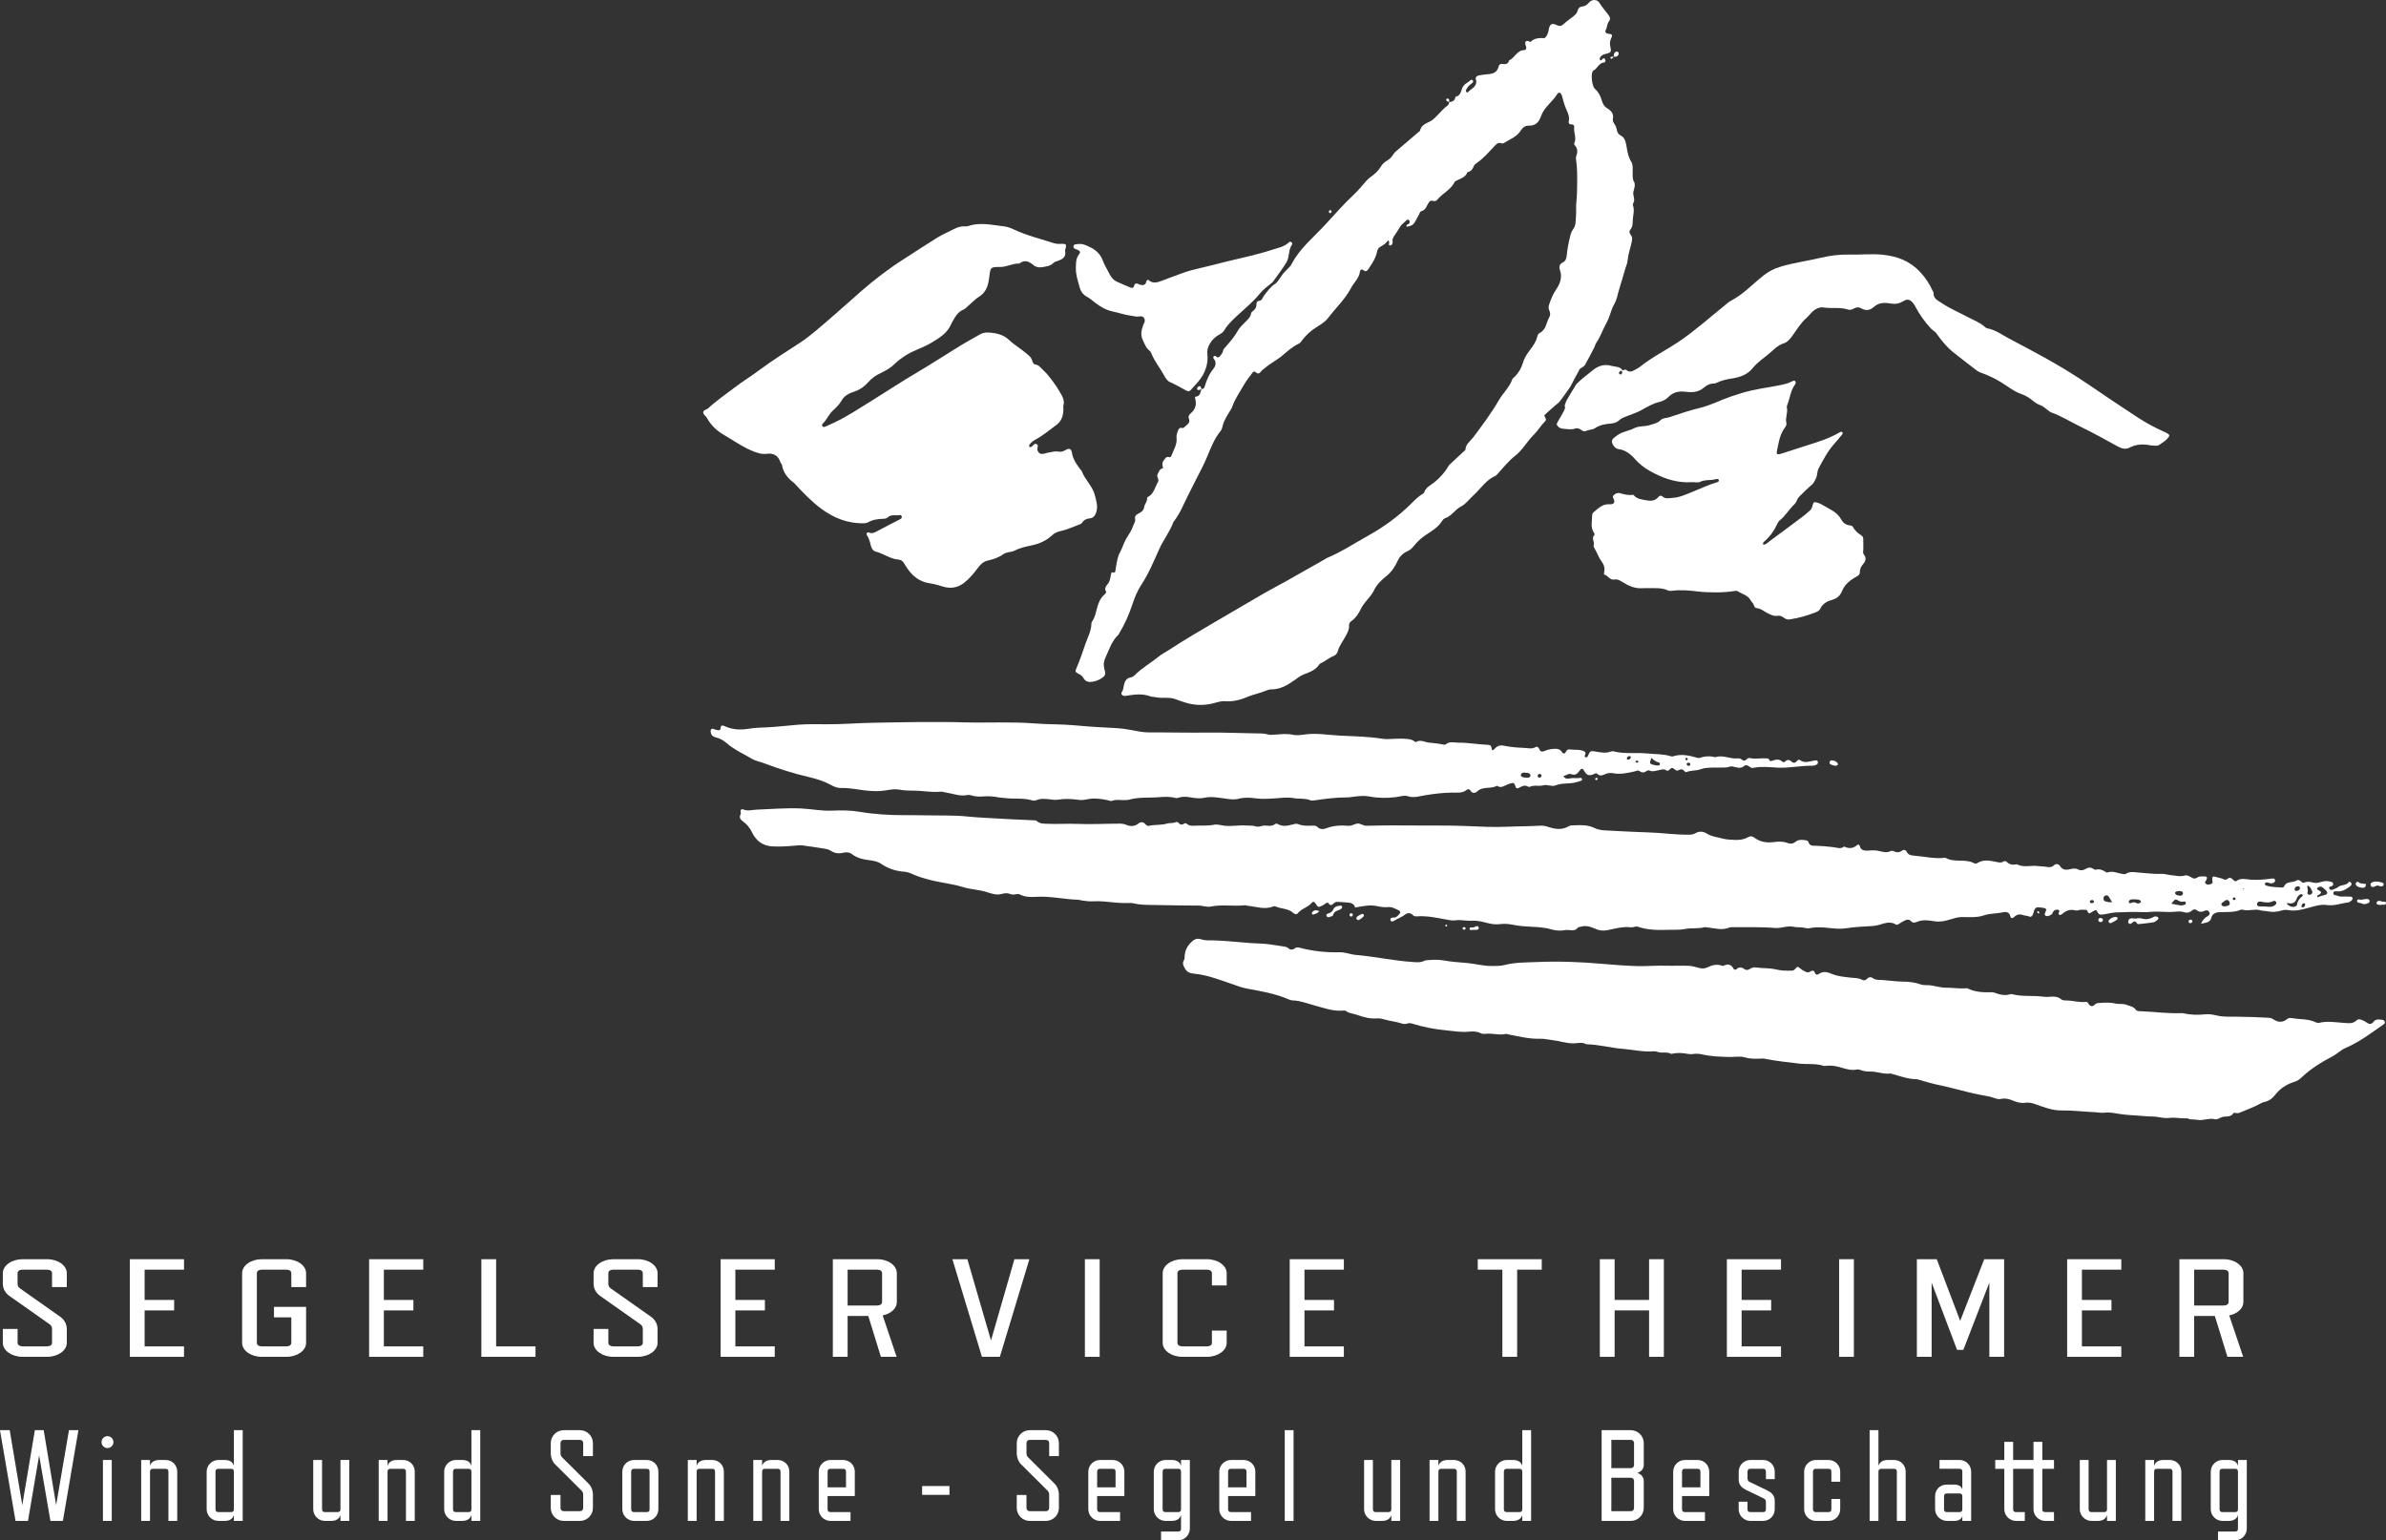 <?xml version="1.0" encoding="UTF-8"?>
<svg id="uuid-790399aa-35d5-49db-bbc5-9e24097e7528" data-name="Ebene 2" xmlns="http://www.w3.org/2000/svg" viewBox="0 0 1346.76 869.66">
  <rect x="0" y="0" width="1346.76" height="869.66" fill="#333333" stroke="none"/>
  <g>
    <path d="M1250.47,631.95c-3.51-.99-6.92,1.01-10.5.27-1.56-.32-3.3.05-4.87-.64-.22-.1-.46-.23-.68-.21-3.06.28-6.13-.56-9.12-.26-2.19.22-4.25.14-6.32-.31-2.67-.58-5.41-.35-8.04-.61-4.93-.48-9.9-.5-14.82-1.3-2.72-.44-5.55-1.04-8.35-.66-1.7.23-3.31-.2-4.97-.27-6.37-.26-12.7-1.12-19.1-1.01-5.3.09-10.21-1.89-15.11-3.63-1.83-.65-3.57-.98-5.56-.7-2.37.33-4.73-.32-6.93-1.26-2.14-.91-4.31-1.43-6.6-.92-1.89.42-3.53-.46-5.2-.94-2.18-.63-4.39-.95-6.6-1.37-4.66-.88-9.25-2.17-13.86-3.29-2.54-.62-5.07-1.31-7.63-1.84-4.39-.91-8.73-2.04-13.01-3.35-.45-.14-.92-.34-1.38-.34-4.92-.05-9.47-1.76-14.11-3.07-.23-.06-.47-.18-.69-.15-3.83.54-7.45-1.15-11.24-1.1-1.9.02-3.8-.12-5.61-.87-.63-.26-1.43-.43-2.08-.29-3.15.67-6.05-.25-9-1.14-2.5-.76-5.08-1.19-7.73-1.03-.71.04-1.5.3-2.12.09-4.49-1.5-9.19-.71-13.77-1.26-6.55-.79-13.1-1.47-19.57-2.75-.91-.18-1.89-.05-2.84-.03-2.74.06-5.46.13-8.14-.71-2.79-.88-5.67-.16-8.5-.24-5.22-.15-10.41-.24-15.52-1.42-1.75-.41-3.5-.54-5.31-.25-1.03.17-2.15.08-3.19-.11-2.84-.53-5.66-.72-8.5-.07-.23.05-.53.16-.7.07-2.36-1.34-5.06-.18-7.49-1.07-.76-.28-1.65-.41-2.45-.35-5.87.49-11.58-.95-17.37-1.4-6.88-.53-13.58-2.48-20.52-2.58-2.43-1.48-5.02-.45-7.55-.5-4.05-.08-7.93-1.45-11.95-1.89-2.13-.23-4.26-.79-6.37-.72-6.27.22-12.26-1.35-18.33-2.49-.35-.07-.72-.34-1.03-.26-3.61.86-7.19-.3-10.78-.11-1.2.07-2.45.32-3.5-.23-2.13-1.1-4.42-1.15-6.63-.92-4.55.47-9.05-.36-13.46-.8-6.09-.6-12.23-1.74-18.14-3.59-1.06-.33-2.04-.61-3.11-.24-1.05.36-2.15.4-3.17.06-3.04-1.04-6.24-1.32-9.31-2.16-1.63-.44-3.2-.91-4.88-.77-3.89.32-7.57-.65-11.15-1.97-2.09-.78-4.46-.75-6.33-2.22-.39-.31-1.15-.23-1.73-.19-5.85.45-11.24-1.67-16.71-3.14-3.75-1.01-7.36-2.5-11.32-2.59-.7-.02-1.44-.15-2.07-.43-7.69-3.39-15.93-4.81-24.09-6.3-2.98-.54-5.61-1.63-8.39-2.56-6.96-2.32-13.8-5.14-21.23-5.81-2.17-.2-4.1-.71-5.31-2.95-.84-1.55-1.68-2.84-.62-4.58.51-.84.39-1.84.47-2.79.24-2.7,1.32-5.04,3.21-6.99,1.68-1.73,3.3-3.09,6.17-2.09,2.06.72,4.47.53,6.73.58,8.92.2,17.75,1.52,26.67,1.78,4.38.13,8.73,1.05,13.09,1.66.81.11,1.76.28,2.33.78,1.42,1.26,2.69,1.27,4.14.14.83-.65,1.76-.41,2.72-.17,7.3,1.86,14.7,2.72,22.26,2.5,3.2-.1,6.23,1.25,9.45,1.53,10.65.91,21.13,3.26,31.81,3.97,2.23.15,4.52.44,6.66-.66.31-.16.67-.28,1.02-.31,3.27-.27,6.73-.5,9.79.07,4.59.86,9.19,1.08,13.78,1.52,4.5.43,8.88,1.7,13.45,1.63,2.39-.04,4.81.09,7.1-.51,6.07-1.59,12.27-1.46,18.44-1.72,12.26-.52,24.51-.07,36.71,1.01,6.52.57,13.01,1.07,19.55,1.28,5.57.18,11.1-.4,16.66-.21,4.27.14,8.56-.13,12.83.07,2.11.1,4.19.82,6.27,1.3,1.44.34,2.71.24,4.12-.41,2.47-1.13,5.07-2.03,7.88-1.08.43.15,1.03.3,1.38.12,2.48-1.25,4.3-.73,5.61,1.76.29.56,1.05.66,1.57.21,1.51-1.31,2.95-1.26,4.5-.06.96.74,2.02.58,3.01-.03,1.04-.65,2.18-1.1,3.39-.91,3.8.59,7.66.2,11.48,1.15,2.94.72,6.08.76,9.2.65,1.84-.06,2.27-3.05,3.71-1.8,1.17,1.01,2.29,1.74,3.65,2.38,1.12.52,1.95.58,2.94-.14.93-.67,1.93-.54,2.34.58.52,1.45,1.35,1.54,2.43.8,2.62-1.79,4.98-.89,7.64.18,3.16,1.28,6.66,1.53,10.06,1.96,2.22.28,4.52.04,6.6,1.23,1.06.61,2.05.25,2.88-.64.97-1.03,2.13-1.08,3.22-.28,1.36.99,2.88.96,4.43,1,1.19.03,2.37.18,3.56.27,2.92.24,5.79.65,8.76.66,3.32.01,6.85.38,10.1,1.54,2.1.75,4.25.27,6.36.66,2.67.48,5.4,1.26,8.04,1.25,3.6-.02,7.16.55,10.75.37.47-.02,1.01-.18,1.39,0,4.37,2.17,9.05,2.34,13.78,2.18.99-.03,1.84.41,2.74.71,2.29.75,4.6,1.23,7.01.57.56-.15,1.22-.3,1.76-.15,5.8,1.52,11.8.57,17.65,1.41,1.05.15,2.15.13,3.21.04,2.4-.2,4.71-.29,6.75,1.41.83.69,2.03.66,3.1.67,3.65.03,7.21,1.28,10.91.77.85-.12,1.11.7,1.53,1.28.93,1.29,2.17,1.59,3.29.38.84-.91,1.69-.95,2.81-1.03,3.08-.21,6.07-.38,9.18.35,1.95.46,4.07-.11,6.19.75,1.85.75,3.83.89,5.14,2.75.62.87,1.94.79,3.01.83,7.49.27,14.94,1.38,22.45,1.07.47-.02.96,0,1.42.1,3.99.88,7.99,1.03,12.05.58,2.25-.25,4.48.09,6.71.64,3.61.88,7.34.65,11.02.68,6.07.04,12.13.27,18.18.61.98.05,1.83.26,2.66.82,2.59,1.75,5.23,2.07,7.83-.06.8-.65,1.78-.74,2.72-.57,4.54.83,9.32.31,13.63,2.43.5.25,1.2.39,1.72.25,4.73-1.2,9.44-.25,14.15.03,2.5.15,5,.61,7.05-1.47.74-.75,1.72-.63,2.68-.28,1.12.41,2.18.9,3.15,1.62,1.33,1,2.56.98,3.69-.48,1.37-1.78,3.33-1.37,5.18-1.08.57.09,1.08.52,1.21,1.18.14.7-.32,1.08-.82,1.44-6.9,4.82-13.62,9.94-21.44,13.28-2.66,1.14-4.63,3.3-7.18,4.63-6.33,3.3-12.41,7.03-17.61,12.01-1.14,1.09-2.46,1.97-3.93,2.41-4.44,1.36-8.12,3.75-10.98,7.43-1.57,2.03-3.57,3.47-6.15,4-.58.12-1.16.33-1.67.62-3.91,2.2-8.13,3.69-12.25,5.42-.58.25-1.12.25-1.73.17-.57-.08-1.55-.23-1.69.02-1.52,2.64-4.28,1.53-6.41,2.26-1.23.42-2.31,1.26-3.68,1.29Z" style="fill: #fff;"/>
    <path d="M723.16,152.62c-1.35,1.79-4.61,6.53-4.84,6.71-2.55,2.11-5.25,3.97-7.4,6.63-3.56,4.41-8.02,8.01-12.17,11.88-2.87,2.68-5.8,5.27-7.78,8.74-.68,1.18-1.85,1.81-3,2.46-2.12,1.19-3.79,2.8-5.03,4.93-1.05,1.8-1.68,3.59-1.45,5.73.54,4.9-.75,9.47-3.44,13.49-1.75,2.61-4.05,4.85-6.16,7.21-.65.72-1.46.56-2.28.12-3.01-1.62-5.95-3.36-9.1-4.73-1.71-.74-2.69-2.41-3.51-3.94-2.24-4.19-5.4-7.85-7.12-12.35-.21-.54-.54-1.13-.98-1.46-2.08-1.55-2.79-3.8-3.86-6.06-1.53-3.25-.62-5.88.33-8.74.19-.56.62-1.05.73-1.61.38-1.88-.93-3.41-2.78-3-1.74.39-3.25-.2-4.88-.38-3.52-.39-6.81-1.67-10.25-2.35-3.56-.7-6.87-2.6-9.86-4.83-1.52-1.14-2.92-2.51-4.58-3.38-2.31-1.2-3.67-3.01-4.33-5.38-1.01-3.65-2.29-7.26-2.15-11.15.09-2.6-.07-5.16,1.72-7.46,1.11-1.42.66-2.09-1.11-2.81-.44-.18-.92-.26-1.32-.5-.55-.34-.76-.9-.6-1.54.13-.5.51-.81,1-.89,1.78-.29,3.57-.42,5.28.25,4.42,1.71,8.37,3.88,10.17,8.76.98,2.66,2.56,5.09,3.81,7.66.92,1.88,2.18,3.45,4.07,4.35,2.47,1.17,5.02,2.17,7.52,3.27,1.23.54,2.04.37,2.39-1.07.31-1.28,1.2-1.29,2.22-.88.44.18.87.41,1.33.52,1.59.37,2.86.07,3.25-1.77.1-.49.32-.87,1.04-1.15,2.3,2.31,4.96,1.74,7.76.61,3.86-1.55,7.79-2.91,11.7-4.34,3.24-1.19,6.56-2.07,9.94-2.82,4.98-1.11,9.89-2.48,14.85-3.68,8.65-2.1,17.38-3.9,25.86-6.68,3.25-1.06,6.72-1.62,9.33-4.15.41-.4,1.08-.55,1.6,0,.37.39.43.93.15,1.31-2.1,2.92-1.28,6.72-3,9.77,0,0-1.74,2.91-3.09,4.7ZM598.02,220.92c-2.78-4.44-5.72-8.74-9.6-12.35-1.21-1.12-2.05-2.52-3.95-2.74-1.15-.13-1.63-1.3-1.91-2.37-.38-1.48-1.43-2.38-2.52-3.34-3.4-2.98-7.35-5.21-10.66-8.34-3.24-3.05-7.53-3.87-11.88-4.04-1.56-.06-3.08.33-4.46,1.11-3.82,2.17-7.68,4.29-11.43,6.58-7.81,4.78-15.45,9.83-23.34,14.46-8.92,5.23-17.52,10.96-26.31,16.39-6.87,4.25-13.6,8.75-20.91,12.23-1.72.82-3.45,1.61-5.19,2.37-.55.24-1.2.33-1.63-.22-.44-.57-.18-1.16.26-1.58,2.24-2.13,3.28-5.13,5.64-7.3,1.77-1.62,3.73-3.49,4.86-5.56,1.69-3.1,4.54-4.21,7.31-5.16,3.2-1.09,5.7-2.9,7.8-5.31,2.01-2.31,4.44-3.94,7.14-5.2,2.93-1.37,5.65-2.97,7.96-5.28,1.68-1.68,3.64-3.04,5.63-4.37,4.56-3.03,9.9-4.43,14.61-7.23,4.68-2.78,9.2-5.41,11.43-10.68.14-.33.31-.64.49-.95,1.65-2.87,3.08-5.87,6.48-7.24,1.05-.42,1.86-1.46,2.77-2.22,2.08-1.76,3.99-3.81,6.28-5.25,4.03-2.54,4.95-6.72,5.46-10.69.72-5.48.46-6.01,5.97-5.9,3.9.07,7.24-2.12,11.06-1.94,2.95-2.35,5.46-1.24,7.98.88,1.41,1.19,3.14,1.48,5.04,1.13,2.22-.41,4.45-.53,6.19-2.34.61-.64,1.66-.93,2.55-1.22,2.76-.89,4.75-2.25,4.04-5.64-.11-.52.27-1.13.39-1.71.37-1.78.13-2.18-1.61-2.23-1.66-.05-3.32.21-4.96-.33-7.55-2.5-15.34-4.28-22.58-7.71-1.81-.86-3.72-1.6-5.76-1.83-6.7-.73-13.39-2.49-20.12-.18-.65.22-1.42.17-2.13.16-1.95-.02-3.77.46-5.49,1.33-3.39,1.71-6.91,3.22-10.13,5.21-6.36,3.93-12.58,8.1-18.89,12.12-8.53,5.43-16.55,11.63-24.17,18.28-8.33,7.27-16.48,14.75-25,21.82-2.84,2.36-5.71,4.67-8.79,6.7-7.83,5.18-15.82,10.12-23.37,15.73-4.76,3.55-9.85,6.67-14.55,10.29-4.79,3.7-9.85,7.08-14.27,11.25-.86.81-2.51.84-2.78,2.04-.32,1.4,1.3,2.11,1.92,3.23,2.22,4.05,5.53,7.34,9.39,9.57,5.24,3.02,10.17,6.6,15.78,8.99,2.77,1.18,5.59,2.26,8.61,1.88,3.87-.49,6.44.86,7.76,4.57.24.66.88,1.22.99,1.88.71,4.27,3.2,7.32,6.54,9.83.38.28.7.65,1.02,1,4.43,4.81,8.95,9.5,14.2,13.45,7.35,5.53,15.44,8.78,24.75,8.47.69-.02,1.45-.18,2.04-.52,2.67-1.53,5.59-1.91,8.58-1.98.99-.02,1.89-.21,2.63-.89,2-1.83,4.56-.71,6.81-1.24.43-.1.89.37,1.01.86.13.5-.15.95-.54,1.23-.48.34-1.03.59-1.55.86-3.9,2.03-7.83,4.01-11.7,6.11-1.5.81-2.81,1.55-4.66.86-1.18-.44-1.82.52-1.13,1.62,1.11,1.76,1.65,3.67,2.11,5.65.36,1.58,1.23,3.07,2.8,3.46,4.4,1.09,8.08,4.15,12.72,4.48,1.58.11,2.62.93,3.36,2.29.51.94,1.13,1.82,1.73,2.71,3.06,4.55,7.06,7.59,12.66,8.4,2.57.37,5.1,1.15,7.6,1.9,4.33,1.31,8.32.52,11.77-2.16,2.99-2.32,5.42-5.28,7.71-8.33,1.43-1.9,3.12-3.66,5.5-4.2,3.16-.72,6.18-1.66,8.83-3.58.89-.65,1.9-.94,2.96-1.15,1.16-.24,2.42-.35,3.44-.88,3-1.58,6.24-2.28,9.5-2.96,4.51-.94,8.6-2.72,11.97-5.94,1.25-1.2,2.87-1.77,4.46-2.14,3.49-.82,6.77-2.17,10.07-3.52.77-.32,1.66-.49,2.13-1.22,1.06-1.65,2.57-2.29,4.47-2.5,1.96-.22,2.91-1.5,3.55-3.45,1.09-3.31.03-6.32-.7-9.37-1.26-5.29-5.71-8.92-7.53-13.95-.04-.1-.17-.16-.25-.26-2.36-2.96-4.54-5.97-5.21-9.86-.42-2.47-1.53-2.93-3.78-1.58-1.33.8-2.58,1.09-4.05.79-1.07-.22-2.13-.03-3.19.14-1.64.27-3.26.62-4.87,1.06-1.83.51-3.04-.37-3.6-2.02-.38-1.13.87-2.62-.38-3.34-1.49-.86-2.1,1.16-3.28,1.54-.36.12-.77.19-.94-.16-.13-.27-.13-.73.02-.98.99-1.55,2.54-2.52,4.08-3.37,3.98-2.18,7.37-5.17,11.03-7.79,3.17-2.27,4.03-5.41,4.12-8.99.01-.47-.04-.95-.07-1.71.99-3.04-.52-5.75-2.18-8.4Z" style="fill: #fff;"/>
    <path d="M918.29,209.13c1.69,1.25,3.15.47,4.63-.37.93-.53,1.91-1.01,2.74-1.67,6.89-5.53,14.84-9.41,22.13-14.33,9.09-6.14,17.17-13.48,25.7-20.3,1.11-.89,2.15-1.95,3.4-2.59,7.2-3.69,12.58-9.73,18.86-14.59,2.79-2.16,5.69-3.62,9.08-4.65,7.53-2.31,15.33-3.28,22.96-5.11,5.13-1.23,10.53-1.9,15.89-1.78,6.42.15,12.84-.59,19.25.1,8.03.87,15.12,3.59,20.82,9.64,3.06,3.25,5.37,6.87,7.19,10.87.15.32.49.65.46.95-.26,3.3,2.34,4.31,4.47,5.74,4.76,3.2,10.04,5.41,15.08,8.09,3.24,1.73,6.74,2.99,9.5,5.55.34.31.79.61,1.23.69,4.59.81,8.24,3.61,12.22,5.72,6.72,3.57,13.47,7.09,20.12,10.79,8.52,4.73,16.86,9.77,24.92,15.28,9.23,6.3,18.49,12.55,27.85,18.64,4.48,2.91,9.19,5.49,14.09,7.67.65.29,1.32.56,1.94.9,1.98,1.08,2.05,1.53.63,3.16-1.27,1.46-2.93,2.42-4.47,3.52-.7.5-1.5.68-2.37.59-1.06-.11-2.16-.06-3.2-.27-3.95-.78-7.74-.55-11.39,1.34-2.21,1.14-4.31.62-6.44-.55-7.17-3.94-14.33-7.89-21.7-11.48-5.33-2.6-10.35-5.8-15.99-7.8-.97-.34-1.77-1.18-2.64-1.8-1.16-.82-2.18-1.87-3.58-2.32-1.86-.59-3.29-1.74-4.79-2.96-1.72-1.4-3.77-2.58-5.86-3.3-4.26-1.46-7.64-4.3-11.38-6.59-3.63-2.22-7.44-4.09-11.47-5.49-.78-.27-1.57-.62-2.21-1.11-4.51-3.47-9.09-6.87-13.51-10.47-3.77-3.06-6.68-6.68-9.4-10.54-.86-1.22-2.19-1.8-3.16-2.85-3.42-3.68-6.31-7.72-8.67-12.15-.5-.94-1.07-1.88-1.79-2.65-1.58-1.68-3.05-1.89-5.06-.64-2.13,1.32-4.4,1.8-6.82,1.39-3.61-.62-6.99-.78-10.01,2-1.96,1.8-4.39,2.19-6.93.71-1.42-.83-2.96-.72-4.41.17-.95.58-2.05.83-3.09.49-4.49-1.48-9.19-.47-13.77-1.18-2.39-.37-4.84.86-6.68,2.71-1,1.01-1.86,2.18-2.92,3.12-3.35,2.94-5.59,6.75-8.16,10.3-1.35,1.87-2.73,3.52-5.07,4.24-2.68.83-4.73,2.82-6.71,4.61-3.5,3.16-7.59,5.57-10.62,9.39-2.87,3.62-7.35,5.11-11.9,5.77-2.74.39-5.35,1.05-7.86,2.18-.64.29-1.35.64-2.02.62-2.32-.04-4.2,1.06-5.81,2.42-3.03,2.56-6.54,2.69-10.11,2.24-3.77-.48-7.02.14-9.76,2.94-1.42,1.45-3.14,2.34-5.22,2.83-3.66.86-6.87,2.86-10.16,4.67-2.59,1.42-5.48,2.27-8.23,3.38-1.54.62-3.08,1.18-4.34,2.38-1.34,1.28-3.15,1.63-4.95,1.78-2.99.25-5.83.76-8.44,2.51-1.52,1.02-3.62.86-5.35,1.67-.89.42-1.86-.09-2.64-.71-1.01-.79-2.17-1.06-3.37-.67-2.37.79-4.71.17-7.07.04-1.61-.09-2.92-1.34-3.26-2.31s5.36-8.65,4.66-9.97c-.53-.99.4-1.93.57-3,.08-.47,5.79-9.77,5.79-9.77,2.61-2.8,5.77-4.96,8.67-7.42,3.2-2.72,6.74-4.27,11.15-3,2.24.65,4.72.24,6.27,2.43.32.45,1.43-.89,2.5.15ZM915.51,209.46c-.13-.16-.75-.17-1.2.25-.36.33-.66.72-.41,1.23.09.18.3.37.5.43.56.18.94-.19,1.11-.63.2-.54.13-1.12,0-1.29ZM995.27,307.52c1.51.04,2.45-1.17,3.51-1.94,6.33-4.63,12.6-9.32,18.87-14.03,1.33-1,2.56-2.12,3.83-3.2.95-.8,1.36-1.85,1.65-3.06.44-1.88.93-2.07,2.77-1.46.79.26,1.6.53,2.3.97,3.93,2.48,8.6,3.93,11.05,8.47.93,1.73,2.56,3.14,4.81,3.35.71.07,1.54.3,1.86.93,1.06,2.1,2.79,3.47,4.68,4.72.61.4,1.09,1.09,1.08,1.78,0,2.04.14,4.08.06,6.1-.04,1.06-.43,1.98.34,2.94,1.45,1.79,1.07,3.6-.3,5.19-1.22,1.41-2.04,2.86-2,4.79.03,1.34-.93,1.99-2.07,2.6-3.49,1.86-6.44,4.25-8.01,8.11-.97,2.37-2.72,4.08-5.37,4.82-2.89.81-5.53,2.1-6.91,5.09-.59,1.28-1.92,1.75-3.13,2.22-4.54,1.77-9.21,3.03-14.03,3.79-1.15.18-2.11-.05-3.01-.71-1.08-.78-2.32-1.55-3.61-1.33-2.58.44-4.53-.76-6.64-1.86-1.76-.91-3.29-2.37-5.47-2.44-.92-.03-1.35-.91-1.58-1.74-.31-1.06-1.28-1.72-1.71-2.54-1.59-3.06-4.77-3.59-7.27-5.19-.54-.35-1.08-.38-1.69-.26-5.9,1.1-15.45,1-21.18.29-4.69-.58-9.44-1-14.18-.38-.85.11-1.71.16-2.46-.19-3.61-1.67-7.45-1.23-11.24-1.28-1.07-.01-2.15-.06-3.21.02-4.12.3-7.67-1.25-11.03-3.37-1.54-.97-2.98-1.87-4.94-1.53-2.48.44-3.43-2.38-5.54-2.81-.33-.07-.15-.28-.11-.53.49-3.1.26-4.58-1.39-6.84-1.7-2.33-2.54-5.09-4.05-7.51-.3-.48-.59-1.24-.42-1.69.74-1.88-1.53-3.93.4-5.73.31-.28.02-.91-.26-1.32-2.07-3.06-1.01-6.44-.99-9.71,0-.73.3-1.46.87-1.91,2.58-2.05,4.9-4.62,8.63-4.45.47.02.96.05,1.42-.03,1.28-.23,1.87-.98,1.48-2.29-.29-.96-1.31-1.88-.16-2.89.93-.82,2.07-1.38,3.27-1.08,2.42.6,4.78,1.4,7.33.94.2-.04.53.08.65.24,1.71,2.16,4.18,2.3,6.63,2.8,2.87.58,5.35.55,7.35-1.85.66-.79,1.47-.91,2.17-.27,1.77,1.6,3.76.96,5.76.83,4.39-.28,8.22-2.26,12.18-3.82,4.2-1.65,8.27-3.64,12.62-4.9.64-.19,1.53-.39,1.29-1.35-.18-.71-.98-.69-1.5-.53-2.96.88-6.18.14-9.07,1.55-1.44.7-3.06.05-4.59.17-7.34.55-14.15-1.46-20.6-4.64-4.25-2.09-8.29-4.67-11.46-8.3-2.58-2.95-5.51-5.2-9.51-5.76-1.58-.22-2.44-1.42-3.15-2.67-.72-1.27-.61-2.49.57-3.53,1.81-1.59,3.84-2.89,6.13-3.57,1.94-.58,3.88-1.2,5.66-2.09,2.67-1.32,5.63-.72,8.35-1.61,2.24-.74,4.57-1.03,6.38-2.89,1.25-1.29,3.33-1.06,5.01-1.63,5.62-1.91,11.27-3.83,17.04-5.21,5.95-1.42,11.31-4.24,17-6.24,4.02-1.41,8.11-2.69,12.25-3.64,6.47-1.47,13.11-2.13,19.56-3.8,1.42-.37,2.6-1.11,3.92-1.61.93-.36,1.64.41,1.37,1.38-.06.23-.16.46-.3.65-2.55,3.32-2.84,7.51-4.3,11.25-.21.55-.48,1.21-.36,1.72.73,2.95-1.03,5.78-.27,8.73.33,1.28-.57,2.26-1.23,3.23-2.7,3.95-3.25,8.59-4.17,13.1-.3,1.47.78,1.57,1.8,1.27,2.5-.75,4.99-1.57,7.47-2.39,2.71-.89,5.41-1.78,8.13-2.62,6.22-1.92,12.43-3.93,18.1-7.24.53-.31,1.12-.59,1.56.03.3.42.03.93-.28,1.3-1.36,1.65-2.7,3.32-4.13,4.9-3.78,4.18-6.37,9.11-9,14.02-.98,1.82-.65,3.94-1.59,5.81-.69,1.38-1.22,2.7-2.51,3.74-2.03,1.64-3.84,3.54-5.72,5.36-1.02.99-2.06,1.94-2.54,3.38-.26.76-.75,1.53-1.34,2.08-3.05,2.8-5.04,6.54-8.33,9.12-.53.42-.94,1.08-1.23,1.71-1.8,3.94-4.2,7.43-7.53,10.25-.43.36-.87.83-.48,1.71Z" style="fill: #fff;"/>
    <path d="M1242.29,521.62c1.06-2.41,2.25-3.47,3.72-4.29.91-.51,1.54-1.21,1.02-2.31-.49-1.03-1.46-1.29-2.42-.86-1.64.74-3.13.99-4.65-.27-.85-.7-1.95-.52-2.65.13-1.62,1.48-3.27,1.46-5.23.84-1.09-.34-2.38-.31-3.54-.16-3.91.47-7.8,0-11.69-.01-2.32-.01-4.61.42-7.01.31-5.18-.25-10.39-.05-15.58.16-2.11.08-4.21.69-6.32,1.01-3.11.47-3.11.45-4.67-2.3-1.53.01-2.5,1.27-3.91,1.79-1.23,0-.76-2.01-2.11-1.98-.95.02-1.91-.09-2.85-.03-.94.07-1.97.62-2.8.39-3.09-.89-5.55.09-7.81,2.12-.42.38-1.1.6-1.65.15-.47-.39-.1-.83.07-1.25.52-1.25-.31-1.5-1.23-1.46-1,.04-1.88.47-2.23,1.49-.4,1.15-1.26,1.67-2.35,1.96-.7.18-1.41.43-1.99-.21-.62-.68-.12-1.24.16-1.91.69-1.66.45-2.04-1.25-2.36-.82-.15-1.65-.22-2.48-.31-1.4-.16-2.27.49-2.69,1.8-.25.79-.42,1.62-.75,2.37-.44.98-1.2,1.51-2.29.96-.88-.45-1.89-.3-2.76-.62-2.1-.76-3.9-.66-5.55,1.03-.84.86-1.84.77-2.12-.54-.54-2.48-2.63-2.55-4.19-2.18-3.49.82-7.2.55-10.5,1.69-4.31,1.48-8.57.96-12.87,1.01-2.17.03-4.13.68-6.18,1.29-2.78.84-5.53,1.58-8.78,1.11-3.09-.45-6.6-1.13-9.8.18-1.43.59-2.58.99-3.84-.37-1.04-1.13-2.43-.77-3.65-.16-1.06.53-2.05,1.21-3.06,1.82-.52.31-1.11.71-1.66.35-3.34-2.13-6.58-.63-9.82.25-1.16.32-2.31.51-3.5.59-4.84.33-9.67.44-14.49,1.22-3.12.51-6.43.28-9.6-.09-3.81-.44-7.55-.69-11.32.09-.96.2-1.89.03-2.82-.19-2.08-.5-4.35-.19-6.28-.6-3.68-.77-6.96.98-10.4.67-3.68-.33-7.36-.4-11.04-.44-4.52-.05-9.03-.01-13.55,0-.35,0-.75-.01-1.06.13-4.18,1.84-8.35.45-12.53,0-.59-.06-1.23-.24-1.77-.09-3.59.93-7.31.25-10.95.98-2.88.58-5.92.37-8.89.45-5.94.16-11.88.27-17.61-1.73-1.35-.47-2.59.5-3.85.33-4.61-.62-8.96.75-13.38,1.61-2.43.48-4.74.2-6.96-.83-2.75-1.28-5.53-2.04-8.54-.98-.33.12-.89-.02-1.02.17-1.94,2.87-4.88,1.14-7.32,1.59-2.56.47-5.11.39-7.73-.38-5.39-1.58-11.04-1.33-16.57-1.87-1.66-.16-3.3-.37-4.94-.71-2.44-.51-4.89-.74-7.43-.42-2.31.29-4.59.07-6.98-.55-2.86-.74-5.86-1.56-8.97-1.36-2,.12-4.02-.2-6.04-.3-.95-.04-1.92-.13-2.84.03-2.16.38-4.16-.13-6.29-.52-5.11-.94-10.25-2.04-15.51-1.7-1,.06-1.9.15-2.63-.64-1.57-1.72-3.31-1.25-4.79-.1-1.72,1.34-3.78,1.96-5.58,3.1-.69.43-1.92,1.16-2.32-.27-.27-.97.74-1.47,1.63-1.39,1.55.14,2.38-.86,3.27-1.82.82-.87.9-1.75-.29-2.28-1.92-.85-3.67-2.05-6.04-1.79-2.09.23-4.21-.18-6.34-.61-3.98-.8-7.98.08-12.19.85-.53-2.27-2.44-2.73-4.55-2.86-1.54-.09-3.09-.17-4.63-.32-1.12-.11-2.13.02-2.95.87-.97,1-1.88,1.44-2.85-.07-.37-.57-1.01-.39-1.56,0-.67.48-1.36.97-2.1,1.33-2.1,1.03-2.3,1.03-3.58-1.09-.8-1.33-1.58-1.38-2.47-.33-2.1,2.48-5.58,3.07-7.62,5.66-.65.83-1.67.72-2.52-.08-2.87-2.7-6.92-2.26-10.23-3.79-.29-.13-.74-.11-1.04.02-4.92,2.06-9.74.1-14.6-.35-.47-.04-.94-.34-1.39-.29-6.45.76-12.97-.57-19.4.74-2.36.48-4.65-.58-7.05-.57-8.79.04-17.58-.22-26.37-.34-3.33-.04-6.65-.04-9.93-.86-1.24-.31-2.6-.26-3.9-.22-4.28.12-8.51-.45-12.76-.85-2.24-.21-4.51-.21-6.76-.11-2.05.1-4.03-.18-6.03-.49-.7-.11-1.4-.4-2.1-.41-7.83-.19-15.52-2.12-23.42-1.65-3.15.19-6.44.23-9.43-1.32-.76-.4-1.63-.27-2.46-.1-.95.2-1.9.28-2.81-.11-1.62-.7-3.23-.57-4.88-.1-2.92.84-5.76-.15-8.39-1-4.45-1.44-9.14-1.49-13.58-2.87-6.12-1.9-12.55-2.44-18.76-4.08-3.46-.92-6.84-1.86-10.08-3.39-1.38-.65-2.94-1.1-4.46-1.21-4.73-.36-8.97-1.77-12.93-4.5-1.99-1.37-4.62-1.77-7.1-2.06-3.35-.39-6.52-1.25-9.27-3.33-1.56-1.18-3.44-1.21-5.14-.77-2.65.67-4.93.13-7.12-1.29-1.03-.67-2.18-.9-3.37-1.07-4.11-.61-8.21-1.33-12.34-1.82-1.63-.19-3.31.06-4.97.2-4.02.33-8.01.58-12.06.35-5.69-.33-9.29-3.36-11.58-8.15-1.13-2.35-2.66-4.23-4.66-5.7-1.61-1.18-2.77-2.23-1.6-4.35.19-.35,0-.93-.05-1.39-.14-1.22.7-1.63,1.52-1.27,2.49,1.1,4.93.22,7.39.13,8.44-.3,16.88-1.08,25.32-.67,5.8.28,11.55,1.49,17.41,1.22,5.35-.25,10.72-.19,16.01.73,4.11.72,8.25,1.09,12.39,1.42,7.84.61,15.7.29,23.54.49,8.2.21,16.4-.19,24.6.69,4.23.45,8.52.6,12.79.89,8.07.54,16.15.84,24.23,1.22.72.03,1.52-.04,2.05.45,1.76,1.63,3.95,1.45,6.07,1.54,5.58.25,11.18-.18,16.74.05,8.09.34,16.16-.15,24.24-.15,1.07,0,2.06.16,3.1.59,2.38.99,4.79,1.19,7.03-.56,1.4-1.1,2.83-1.17,4.09.31.49.57,1.13,1.1,1.83.93,3.37-.83,6.9-.26,10.25-1.29,1.68-.52,3.54-.06,5.21-.85.32-.15,1.06.05,1.29.34,1.01,1.26,2.06,1.41,3.37.48.4-.28,1-.19,1.35.12,1.6,1.49,3.56,1.14,5.43,1.06,3.31-.13,6.61.19,9.94-.5,1.76-.37,3.75.27,5.63.52,4.14.56,8.26-.41,12.41-.09,1.88.14,3.77-.1,5.63.51,1.78.58,3.46-.6,5.27-.47,1.86.13,3.8.5,5.5-.81.49-.38,1.16-.31,1.7,0,2.73,1.59,5.51.9,8.28.18,1.05-.27,2.12-.62,3.15-.18,2.5,1.07,5.11.93,7.73.86,1.07-.03,2.24-.11,3.05.71,1.51,1.52,3.36,1.42,4.99.78,4.11-1.6,8.34-1.75,12.62-1.42,1.9.15,3.4-1.11,5.07-1.26,1.65-.16,3.13,1.29,5.06,1.24,8.21-.19,16.42-.29,24.63-.16,10.59.17,21.19-.14,31.76.32,7.73.34,15.45.75,23.16.4,6.05-.28,12.11-.2,18.16-.58,1.68-.11,3.26.13,4.89.68,3.88,1.31,7.82,1.88,11.62-.42.39-.24.89-.41,1.34-.42,4.48-.12,9-.63,13.23,1.49,2.3,1.15,4.83,1.27,7.31,1.4,8.08.44,16.15.83,24.24,1.11,7.01.24,13.97,1.28,20.99,1.23,1.56,0,3,.01,4.44-.88,1.99-1.23,4.51-.93,6.12.13,2.83,1.86,6.01,2.07,9.04,2.92,2.15.6,4.47.66,6.72.77,2.63.13,5.24-.13,7.61-1.47,1.38-.78,2.46-.72,3.86.33,3.26,2.43,6.96,2.89,11.04,2.34,2.33-.31,4.92-.41,7.32.49,1.64.62,3.21.62,4.68-.62,1.6-1.35,3.56-1.13,5.46-.91.73.09,1.59.3,1.8.99.76,2.52,2.67,2.11,4.6,2.18,3.32.12,6.64.4,9.93.83,1.87.25,3.68,1.14,5.42-.32.08-.06.26-.09.34-.05,2.71,1.32,5.16,1.05,7.42-1.03.31-.28,1.05-.02,1.18.46.95,3.63,4.04,2.77,6.38,2.73,1.55-.03,3.07-.06,4.55.29,2.2.52,4.34,1.21,6.58.08.46-.23,1.26-.19,1.73.05,1.64.83,3.11.86,4.66-.26,1-.73,2.13-.59,2.71.61.88,1.81,2.5,2.05,4.18,2.18,5.78.47,11.49,1.91,17.35,1.2.12-.01.26-.04.35.01,5.05,2.94,11.17.31,16.25,3.1.54.3,1.19.22,1.71-.11,3.43-2.19,7.05-1.42,10.65-.69,1.29.26,2.53.67,3.81-.03.64-.36,1.53-.65,2.02-.12,1.65,1.84,3.64,1.96,5.83,1.48,3.87,2.13,8.07.44,12.08,1.06,1.4.22,2.86.13,4.25.37,1.68.29,3.2.54,4.65-.85,1.13-1.07,2.63-.78,3.42.48,1.55,2.49,3.85,2.22,6.01,1.67,1.6-.41,2.88-.47,4.38.3,1.31.67,2.81.41,4.1-.4,1.46-.92,2.87-.98,4.34,0,.38.26.93.56,1.31.46,2.15-.55,3.95.1,5.67,1.32.27.19.74.32,1.02.22,2.99-1.07,5.7.48,8.53.87.6.08,1.22.27,1.74-.07,2.55-1.66,5.33-.83,7.99-.67,4.15.26,8.27.89,12.46.69,1.51-.07,3.04.49,4.57.63,2.8.27,5.54,1.13,8.44.28,1.2-.35,2.56.45,3.67,1.14,1.14.72,2.09.8,3.26,0,1.23-.84,2.76-.62,4.17-.63,1.23,0,1.57.69.98,1.92-.35.71-1.32,1.34-.43,2.14,1.01.9,2.24.58,3.36.06.67-.31.49-.92.43-1.54-.23-2.7.02-2.88,2.59-2.11,1.25.37,2.62.53,3.72,1.15,1.59.9,2.35-.85,3.58-.82,1.42.03,1.82,1.89,3.28,1.92.11,0,.25-.03.34-.09,2.6-1.99,5.46-.95,8.26-.77,3.9.24,7.79-.08,11.65-.62.89-.12,1.77-.2,1.94.92.16,1.03-.66,1.42-1.5,1.68-1.11.35-2.08-.37-3.14-.43-.5-.03-.94.16-1.07.7-.15.6.3.9.73,1.05,2.83.98,5.82.84,8.75,1.12.42.04,1.16-.2,1.27-.5,1.31-3.36,4.89-1.99,7.1-3.46.9-.6,1.84-.11,2.57.61.78.77,1.48.71,2.54.33,2.2-.78,4.47.73,6.61.37,2.08-.35,4.04-1.35,6.25-.87.46.1.94.16,1.4.27.59.14,1.15.4,1.28,1.07.17.88-.35,1.29-1.12,1.5-.7.19-1.54.39-1,1.36.38.69,1.19.86,1.88.51.95-.48,2.2-.71,2.86-1.33,1.79-1.7,4.74-.71,6.21-2.95.24-.36.94-.08,1.23.32.49.68.39,1.39-.26,1.89-2.06,1.57-4.15,3.08-6.95,3.07-.99,0-2.64-.39-2.76.87-.14,1.5,1.72,1.21,2.7,1.68,1.11.53,2.32.38,3.52.34,1.19-.03,2.38,0,3.56.06.47.03.95.27,1.08.79.13.49-.11.91-.46,1.26-.6.61-1.3,1.16-2.12,1.25-3.94.46-7.7,2.06-11.84,1.45-3.56-.53-7,.63-10.45,1.58-3.72,1.02-7.56,2.06-11.5,1.26-1.47-.3-2.72-.04-4.14.38-2.23.65-4.64.88-6.96.4-1.52-.31-3.13-.25-4.56-.66-3.39-.97-6.81.68-10.16-.36-.31-.1-.74-.02-1.05.11-3.95,1.66-8.15,1.09-12.25,1.35-2.03.13-3.74,1.16-4.13,2.87-.73,3.23-3.14,2.88-6.03,3.7ZM1278.69,511.79c1.88.18,3.81.55,5.45-.81.47-.38.92-.83.69-1.49-.29-.8-1.02-1.11-1.71-.75-2.16,1.12-4.35.84-6.58.38-.23-.05-.47-.09-.7-.11-.93-.06-1.71.28-1.86,1.24-.16,1.05.6,1.48,1.52,1.52,1.06.05,2.13.01,3.19.01ZM1308.12,506.61c1.35-.63,2.81-.96,4.25-1.36,1.37-.38,1.56-1.33.61-2.39-.55-.61-1.19-1.14-1.81-1.68-.8-.7-1.7-.78-2.61-.26-.29.16-.6.46-.68.76-.16.58.34.67.77.89,1.91,1.01,1.92,1.52.16,2.69-.4.27-1.3.12-.69,1.34ZM1290.69,510.19c1.46,1.57,3.37,2.23,4.81,1.59.4-.18.97-.55,1.01-.89.25-2.18,1.5-3.67,3.1-4.98.29-.24.28-.7-.03-.91-.25-.17-.69-.27-.96-.16-1.31.51-1.96,1.58-2.42,2.88-.64,1.78-2.03,2.52-3.9,2.33-.55-.06-1.12-.5-1.6.16ZM1225.59,510.2c1.96.39,3.54.75,5.14.99.56.09,1.17-.05,1.74-.18.69-.16,1.45-.4,1.28-1.34-.14-.77-.84-.73-1.41-.63-.96.17-1.74.02-2.64-.51-1.87-1.12-1.94-1.01-4.11,1.67ZM1204.72,507.76c-.74,0-1.57-.1-2.35.28-.59.29-.96.74-.74,1.4.18.52.69.65,1.15.4,1.16-.62,2.23-.5,3.35.12.54.3,1.18.1,1.7-.17.28-.14.63-.46.63-.71,0-.27-.29-.64-.56-.8-.95-.58-2.05-.44-3.19-.52ZM1255.95,511.73c.4-.09,1.12-.17,1.77-.43.97-.39,1.04-1.23.68-2.07-.36-.81-.99-1.41-1.96-1.02-.53.21-.97.65-1.46.99-.57.4-1.35.75-1.08,1.61.24.77,1,.93,2.05.92ZM1192.15,509.32c-.65-1.08-1.22-2.05-1.82-3.01-.42-.67-1.05-.94-1.81-.74-.76.2-1.17.75-1.21,1.53-.05.91.31,1.68,1.22,1.89,1.11.26,2.25.59,3.61.32ZM1230.3,503.05c-1.62,0-2.68.48-2.58,1.13.19,1.17,1.27,1.23,2.14,1.46.42.11.93.09,1.36-.03.6-.17.97-.62.94-1.3-.03-.52-.32-.88-.79-1.03-.43-.15-.9-.2-1.06-.23ZM1302.51,499.94c-.45,1.34.38,2.46.02,3.59-.29.91.05,1.73,1.15,1.63,1.11-.1,1.82-1.05,1.4-1.97-.52-1.14-.93-2.57-2.57-3.25ZM1296.35,503.01c.88-.16,1.76-.5,1.85-1.61.05-.65-.46-1.04-1.13-1.01-1.02.05-1.82.5-1.91,1.6-.06.66.41,1.02,1.18,1.02ZM1300.42,509.96c-.82.24-1.39.75-1.36,1.7.01.36.31.7.69.65.97-.11,1.34-.81,1.37-1.7.01-.37-.25-.63-.7-.65ZM1180.62,509.94c.64,0,1.24-.22,1.29-.88.06-.73-.59-.91-1.2-.88-.61.03-1.18.22-1.11.99.06.57.56.67,1.02.77ZM1261.85,507.42c-.03-.39-.25-.66-.62-.71-.52-.07-.93.16-.98.71-.04.37.23.66.6.71.54.08.87-.21,1-.72ZM1266.34,501.6c-.07.08-.19.17-.19.24.01.32.19.4.44.2.06-.05.07-.23.03-.3-.05-.08-.18-.1-.28-.14ZM1202.72,518.52c-.91.11-1.37.86-1.46,1.77-.05.5.12.95.57,1.2.64.35,1.16-.06,1.58-.45,1.09-1.02,1.99-1.15,2.79.34.12.23.63.39.94.36,2.81-.29,5.63-.56,8.42-1.01.75-.12,1.42-.81,2.09-1.28.51-.36.87-.94.48-1.5-.22-.32-.8-.46-1.24-.53-.88-.13-1.56.44-2.31.77-1.55.69-3.2,1-4.85.59-1.41-.35-2.77-.61-4.12-.14-1-.05-1.95-.22-2.87-.11ZM756.73,511.31c-1.67.13-3.35.37-4.17,2.12-.48,1.03-1.16,1.75-2.24,2.1-.89.29-2.14.5-1.46,1.78.58,1.09,1.7.29,2.55.1.41-.09.99-.46,1.07-.79.45-1.97,2.08-2.4,3.63-2.98.68-.26,1.24-.69,1.45-1.44,0-.55-.28-.93-.83-.89ZM1344.53,500.36c.46-.13.87-.41.92-.94.05-.52-.23-.91-.72-1.06-1.7-.51-3.42-.97-5.19-.43-.95.29-1.83.8-1.38,2.01.36.97,1.28,1.09,2.06.65,1.11-.62,2.13-.95,3.25-.15.37-.02.74.02,1.06-.07ZM1333.33,507.94c-1,.34-2.81-.94-2.91.79-.07,1.17,1.91.89,2.89,1.45.82.48,1.85.28,2.75-.03.77-.26,1.66-.61,1.41-1.67-.19-.82-.96-.93-1.71-.9-.82.11-1.67.09-2.43.35ZM1331.21,498.01c-.31-.31-.9-.17-1.25.26-.33.4-.45.88-.18,1.3.86,1.35,2.37,1.49,3.72,1.66,1.17.14,1.98-.59,1.96-2.1-1.38-.4-3.05.08-4.25-1.11ZM1194.23,517.7c-1.48-.02-2.7.62-3.72,1.65-.35.36-.47.85-.24,1.28.33.61.95.68,1.51.41,1.04-.51,2.06-1.09,3.04-1.7.24-.15.34-.55.46-.75-.14-.67-.56-.89-1.04-.9ZM1346.75,509.86c.07-1.3-1.79-.42-2.62-.99-.18-.13-.44-.17-.67-.21-.88-.13-1.82.03-2,.95-.23,1.17.91,1.11,1.66,1.28.22.05.47,0,.8,0,.9-.4,2.75.48,2.83-1.04ZM768.69,516.04c-.76.33-1.5.7-2.2,1.14-.61.39-1.2.99-.73,1.75.46.75,1.23.59,1.86.14.68-.47,1.34-.98,1.94-1.55.22-.21.23-.62.31-.86-.26-.63-.68-.84-1.17-.62ZM833.7,524.96c.64-.09,1.08-.55.97-1.23-.11-.68-.66-.99-1.3-.8-.78.22-1.43.78-2.32.71-.67-.06-1.67-.11-1.55.83.11.9,1.08.62,1.76.55.12-.01.23-.03.27-.04.78,0,1.49.07,2.18-.02ZM740.68,515.04c-.18.23-.26.71-.14.94.11.22.63.43.85.34,1.03-.39,2.22-.53,3.31-1.9-1.8-.78-3.03-.66-4.02.62ZM1185.61,518.28c-.7-.04-1.12.35-1.18,1.03-.07.69.33,1.15.97,1.25.77.13,1.39-.15,1.63-1.13-.11-.73-.63-1.11-1.42-1.15ZM761.77,516.33c-.11.52.08.94.59,1.09.72.21,1.13-.24,1.2-.86.06-.48-.25-.88-.79-.98-.51.01-.89.22-1.01.75ZM1236.54,519.23c-.68-.06-1.17.33-1.21.96-.04.64.4,1.08,1.11.99.64-.08,1.03-.46,1.06-1.14-.08-.55-.48-.78-.96-.82ZM826.2,523.46c-.5.11-.8.49-.55,1,.22.45.69.53,1.15.35.33-.13.51-.39.45-.75-.19-.5-.58-.71-1.05-.6ZM1149.88,515.06c.07.27.36.6.62.67.36.1.66-.23.57-.6-.06-.28-.36-.5-.51-.7-.49.03-.77.28-.68.63ZM815.82,522.74c.05.16.31.36.48.37.17,0,.45-.18.5-.35.12-.38-.08-.63-.48-.71-.4.06-.61.31-.5.69Z" style="fill: #fff;"/>
    <path d="M842.18,423.6c1.19-.13,1.66-1.26,2.52-1.84,1.37-.93,2.51-1.1,4.25-.73,3.65.77,7.43,1.06,11.17,1.21,2.26.09,4.61.85,6.87-.54.67-.41,1.58.43,1.9,1.26.67,1.7,1.73,1.56,3.14.95,1.52-.67,3.17-.97,4.85-1.1,1.85-.14,3.57-.05,4.71,1.76.7,1.11,1.71,1.08,2.21-.02.78-1.75,1.86-1.49,3.44-1.33,1.98.21,4-.09,5.96.58,1.29.44,2.23.95,1.42,2.53-.34.67-.16,1.16.62,1.25.53.06.81-.26,1.03-.77,1.34-3.06,1.45-2.98,4.64-2.44,2.66.45,5.38.99,8.08.02.54-.19,1.21-.32,1.75-.18,6.29,1.63,12.75.54,19.08,1.2,4.34.45,8.77.21,13.02,1.5.44.13.99.28,1.39.15,4.48-1.52,8.82-.63,13.17.62.67.19,1.49.42,2.1.21,2.9-1.02,5.8-1.12,8.75-.38,4.28-1.49,8.34,1.17,12.57.66.83-.1,1.68.14,2.35.7,1.03.85,1.91.72,2.78-.24.51-.56,1.23-.76,1.96-.6,2.72.61,5.46.02,8.19.14,1.05.05,2.14-.29,2.7,1.08.3.74,1,.42,1.55.24,1.97-.66,3.91-1.15,5.68.53.5.47,1.15.35,1.61-.1,1.16-1.12,2.27-1.11,3.44-.03,1.05.97,2.07,1.09,3.04-.13.48-.6,1.25-1.1,1.86-.63,2.67,2.06,5.41.65,8.1.28.91-.13,1.71-.37,1.99.72.25.99-.43,1.54-1.29,1.83-.56.19-1.16.38-1.74.37-6.65-.12-13.2,1.44-19.86,1.06-4.34-.25-8.69-.77-13.04.05-.12.02-.25-.02-.35.03-2,.91-3.19-2.92-5.72-.73-1.58,1.36-3.99.51-6.11,0-1.15-.28-2.52.52-3.8.58-2.38.11-4.76,0-7.14.05-2.48.06-4.9.07-7.35,1-2.39.9-5.17.45-7.64,1.49-.32.13-1.04-.13-1.27-.44-1-1.3-2.02-1.3-3.38-.53-1.52.85-2.19-1.14-3.44-1.27-1.36-.14-1.98,2.26-3.38,1.33-1.72-1.13-3.17-.25-4.75,0-1.5.23-2.99.89-4.55.17-.56-.25-1.23-.25-1.72.11-1.41,1.06-2.69,1.2-4.21.07-.79-.59-1.85.05-2.76.25-4.06.91-8.09,1.8-12.31.97-1.12-.22-2.43-.08-3.53.28-1.82.6-3.46,1.96-5.33-.05-.48-.51-1.53.28-2.31.55-2.34.81-3.59.27-4.82-1.93-.93-1.67-1.63-1.77-2.79-.11-1.23,1.76-2.43,2.67-4.75,1.77-1.3-.5-2.62.71-4.29,1.18,1,1.56,2.25,1.59,3.47,1.3,2-.48,4.03.07,6.03-.32.46-.09.98.16,1.06.73.08.57-.39.84-.83.97-1.25.39-2.5.82-3.78,1.05-3.45.63-7,.12-10.43,1.5-2.1.85-4.51-.69-6.92-.04-2.43.65-5.11-.33-7.56.82-.27.13-.75.05-1.02-.11-1.69-1-3.08-.41-4.64.47-1.68.95-2.03.71-2.76-1.45-.29-.86-.75-1.19-1.54-1.03-.81.16-1.63.37-2.4.69-1.98.82-3.84,2.47-6.14.82-3.4,2.03-7.86.14-11.08,3.14-1.13,1.05-2.81,1.44-3.96-.44-.42-.69-1.23-1.02-1.83-.51-2.67,2.26-5.87,1.63-8.9,1.69-4.99.09-9.88.71-14.8,1.5-3.15.51-6.3,1.69-9.8.53-2.05-.68-4.66.28-7,.56-4.98.58-9.93.54-14.88-.43-2.44-.48-4.92-.23-7.38,0-1.66.15-3.31.56-4.96.55-6.19-.04-12.29.8-18.4,1.67-.81.12-1.75.22-2.47-.08-3.04-1.25-6.3-.61-9.44-1.19-3.54-.65-7.34-.02-11.01.19-3.44.2-6.84.43-10.29-.05-3.17-.45-6.37-.62-9.57.21-3.04.79-6.15.11-9.17-.3-3.43-.46-6.75-1.03-10.24-.24-2.41.54-4.97.26-7.46-.17-2.36-.4-4.71-.67-7.06.13-.55.19-1.22.31-1.76.16-3.03-.83-6.1-.71-9.16-.45-5.65.48-11.4-.19-16.97,1.39-.89.25-1.88.18-2.83.24-2.23.14-4.48-.5-6.7.39-.88.35-1.86-.16-2.79-.36-3.98-.86-7.99-1.28-12.03-.35-1.53.35-3.05.37-4.61.15-3.79-.52-7.58-.69-11.38-.04-1.55.27-3.09-.06-4.62-.22-2.49-.26-4.94-.59-7.37.48-.71.31-1.7.36-2.45.13-4.99-1.5-10.17-.69-15.23-1.3-1.18-.14-2.39-.14-3.55-.37-3.06-.61-6.11-.81-9.23-.54-2.01.18-4.04.03-6.02-.53-.79-.23-1.69-.46-2.46-.29-4.27.91-8.21-.81-12.29-1.42-.94-.14-1.89-.57-2.8-.47-5.13.53-10.19-.59-15.29-.57-2.74.01-5.45-.07-8.17-.58-3.45-.64-6.85.5-10.28.75-1.9.14-3.74.11-5.65,0-5.7-.32-11.28-1.84-17.01-1.68-2.14.06-4.02-.83-5.74-1.77-5.93-3.26-12.56-4.38-18.94-6.08-4.13-1.1-8.11-2.42-12.14-3.77-3.47-1.16-6.85-2.61-10.38-3.57-2.36-.64-4.27-2.08-6.36-3.19-3.77-2.02-7.53-4.01-10.81-6.86-1.78-1.55-3.86-2.79-6.24-3.33-1.37-.31-2.41-1.01-2.75-2.47-.16-.69-.36-1.43.15-2.05.61-.73,1.29-.22,1.94-.01.57.18,1.13.38,1.72.47.75.11,1.59,0,1.63-.91.09-2.08.99-1.98,2.54-1.28,4.25,1.93,8.66,2.14,13.26,1.38,3.39-.56,6.87-.65,10.31-.8,5.94-.26,11.84-1.04,17.76-1.49,5.33-.4,10.7-.29,16.06-.25,8.69.08,17.36-.71,26.04-.84,8.56-.12,17.13-.36,25.69-.41,8.69-.05,17.38-.06,26.06.18,13.08.36,26.19-.44,39.25.59,7.72.61,15.46.39,23.17,1.1,7.93.74,15.89,1.2,23.84,1.6,4.43.22,8.69,1.31,13.03,1.98,1.65.25,3.3.42,4.97.41,11.07-.06,22.13.24,33.2.09,8.79-.12,17.59.33,26.39.44,2.61.03,5.2-.08,7.76.71.87.27,1.89.09,2.84.04,3.64-.18,7.2-.77,10.93.06,2.05.46,4.5.12,6.68-.18,6.68-.94,13.25.32,19.86.65,5.82.29,11.64.4,17.45.97,2.01.2,3.98.36,5.98.73,2.28.43,4.7.24,7.04.1,2.39-.14,4.76-.17,7.13.06,1.52.15,3.09.28,4.36,1.36.26.22.77.52.93.41,2.49-1.66,4.95.1,7.33.31,2.54.22,5.18.51,7.74,1.05.56.12,1.38.23,1.73-.06,2.33-1.94,4.88-.91,7.44-.94,5.03-.07,9.94.89,14.93,1.11,3.22.14,3.21.19,3.78,3.17ZM932.14,427.92c-1.21,2.95-1.08,3.34,1.24,3.93.78.2,1.6.32,2.41.36.45.02.97-.2,1.1-.71.13-.5-.18-.95-.66-1.06-1.63-.36-2.87-1.38-4.08-2.52ZM861.67,439.1c.36-.02.72,0,1.07-.08.63-.13,1.05-.49,1.1-1.17.04-.53-.26-.9-.68-1.15-.3-.17-.66-.32-1-.33-1.24-.03-2.62-.65-3.6.65-.17.22-.21.73-.07.96.74,1.21,2.08.84,3.18,1.12ZM870.11,437.69c-.16-.51-.58-.82-1.23-.7-.62.11-1.05.5-.98,1.17.07.71.64.92,1.25.84.63-.08,1-.48.97-1.31ZM920.5,427.65c.04-.56-.25-.72-.6-.74-.9-.03-1.54.34-1.62,1.31-.03.37.23.66.6.67.94.04,1.39-.56,1.62-1.25ZM953.03,430.6c-.5.04-.94.25-.99.76-.07.7.4,1.02,1.05,1.02.5,0,.93-.25.99-.76.08-.71-.4-.99-1.05-1.03ZM952.62,428.67c-.06-.49-.32-.76-.68-.81-.42-.05-.66.25-.63.66.03.38.27.69.65.71.39.02.63-.26.66-.57ZM924.66,430.33c.24-.4.03-.72-.29-.83-.28-.09-.69-.06-.93.09-.31.19-.31.59,0,.83.41.31.84.27,1.22-.09ZM1037.34,431.56c.18-.64-.36-1.06-.84-1.4-.29-.2-.58-.43-.9-.54-1.02-.37-2.31-.73-2.82.44-.62,1.42.84,1.61,1.77,1.99.32.13.68.17,1.25.3.46-.11,1.3.1,1.55-.79ZM900.45,439.64c-.16.43.11.67.5.74.37.06.69-.13.8-.49.12-.41-.1-.66-.49-.76-.38,0-.67.17-.8.52Z" style="fill: #fff;"/>
    <path d="M678.08,219.68c-.12.15-.42.21-.64.28-.63.21-1.39.7-1.69-.35-.18-.61.23-1.14.78-1.42.88-.45,1.28.06,1.45.86.05.22.22.48.1.62ZM879.57,227.53c-.82.42-7.29,6.34-7.29,6.34-.98.72-.33,1.47.07,2.18.42.74.27,1.34-.32,1.91-2.3,2.23-3.89,5.13-6.13,7.32-3.84,3.76-6.43,8.7-10.58,11.96-3.99,3.13-6.98,7-10.32,10.64-.24.26-.47.6-.78.72-5.49,2.29-8.47,7.41-12.66,11.17-2.3,2.06-4.21,4.83-6.85,6.16-3.47,1.75-5.32,5.44-9.07,6.67-.71.23-1.35,1.01-1.78,1.69-2.24,3.55-5.73,5.5-9.1,7.75-2.51,1.67-4.83,3.82-6.75,6.24-1.05,1.32-2.2,2.36-3.83,3.05-2.45,1.04-4.23,3.08-5.34,5.43-1.55,3.27-3.35,6.15-6.28,8.47-2.84,2.24-5.47,4.76-7.12,8.25-1.19,2.52-3.37,4.57-5.07,6.85-.71.95-1.48,1.89-1.98,2.95-1.39,2.95-3.11,5.62-5.8,7.54-.88.62-1.2,1.48-1.13,2.47.15,2.15-.89,3.93-1.83,5.7-1.54,2.93-3.7,5.53-4.58,8.83-.31,1.14-1.14,2.11-2.34,2.56-2.48.93-4.44,2.76-6.8,3.9-.43.21-.95.41-1.18.77-2.08,3.22-5.41,4.43-8.77,5.69-1.88.71-3.48,1.97-5.13,3.16-3.95,2.86-8.13,5.34-13.3,5.32-1.04,0-2.14.31-3.1.74-3.16,1.43-6.62,1.95-9.77,3.29-4.32,1.83-8.58,3.03-13.39,2.64-2.36-.19-4.87.87-7.3,1.4-5.04,1.09-10.16.93-15.13-.71-1.69-.56-3.41-1.06-5.06-1.74-3.77-1.53-7.8-.34-11.63-1.24-.92-.22-1.95-.11-2.81-.44-4.42-1.7-8.89-1.08-13.36-.39-.47.07-.95.16-1.41.12-1.29-.13-2.06-1.25-1.33-2.24.84-1.13.81-2.28,1.07-3.53.41-2.01,1.16-4.18,3.8-4.63.94-.16,1.79-.68,2.47-1.37,3.95-4,8.89-6.73,13.21-10.26,1.96-1.6,4.19-2.7,6.28-4.07,8.46-5.53,17.18-10.63,25.9-15.75,9.02-5.29,18.03-10.6,27.08-15.83,4.32-2.5,8.77-4.77,13.12-7.21,7.25-4.07,14.47-8.19,21.7-12.3.31-.18.58-.44.9-.57,8.36-3.48,15.9-8.49,23.76-12.87,8.61-4.8,16.63-10.63,23.7-17.61,2.19-2.16,4.32-4.41,7.02-5.98.2-.12.49-.26.54-.44.9-3.2,3.9-4.3,6.13-6.18,2.92-2.47,5.52-5.22,7.43-8.57.23-.41.5-.83.84-1.14,2.74-2.58,5.5-5.13,8.26-7.69.25-.23.68-.49.69-.75.14-3.22,2.85-4.86,4.5-7.08,5.04-6.77,10.14-13.54,14.34-20.82,2.35-4.07,6-7.26,7.59-11.79.22-.61.94-1.05,1.44-1.56,2.14-2.15,3.67-4.71,4.51-7.6.65-2.22,1.7-4.18,3.02-6.02,2.07-2.89,4.43-5.59,5.22-9.22.14-.65.61-1.48,1.15-1.74,3.86-1.84,3.86-6.01,5.62-9.1.7-1.23.51-2.53-.09-3.78-.61-1.28-.33-2.43.12-3.76,1-2.91,2.15-5.62,3.94-8.23,2.13-3.11,3.41-6.8,1.97-10.82-.63-1.76-.18-3.35,1.63-4.21,1.66-.79,2.02-2.23,2.19-3.81.41-3.79,1.08-7.52,2.05-11.22.36-1.38.75-2.57,1.66-3.79,1.53-2.05,1.35-4.75,1.55-7.2.22-2.71-.08-5.52.22-8.15.39-3.45.39-6.86.44-10.29.07-4.4.04-8.8-.56-13.17-.11-.83-.24-1.67.07-2.47.81-2.15.87-4.18-.8-5.99-.34-.36-.53-.89-.32-1.32,1.45-2.92-.48-5.8-.06-8.72.14-.98-.26-1.88-1.61-1.81-1.3.07-1.68-.8-1.45-1.88.49-2.26-.3-4.21-1.22-6.17-1.21-2.6-1.9-5.37-2.66-8.12-.5-1.81-1.78-2.33-2.63-.94-2.69,4.38-7.37,7.43-9.07,12.27-1.36,3.87-3.25,5.67-7.3,5.58-1.7-.03-3.19,1.09-4.1,2.57-2.31,3.77-6.36,5.14-9.83,7.3-.27.17-.74.27-1,.15-2-.9-3.09.42-4.25,1.64-3.11,3.28-6.02,6.75-9.79,9.33-.67.46-1.45,1.05-1.73,1.75-.69,1.79-1.65,3.14-3.64,3.52-1.08,3.07-4.09,3.59-6.5,4.91-.3.16-.61.43-.76.73-2.16,4.32-6.74,6.25-9.68,9.81-.53.64-1.39,1.1-2.25.81-1.89-.65-2.44.54-3.2,1.89-.84,1.49-1.46,3.29-3.5,3.8-.89.22-1.04,1.24-1.43,1.95-.8,1.46-1.56,2.94-2.4,4.38-1.05,1.77-2.73,2.31-4.7,2.47-.18-1.58,1.51-1.14,1.72-2.13.14-.62.21-1.21-.33-1.61-.41-.31-.98-.26-1.32.09-1.21,1.29-2.77,2.22-3.7,3.81-.84,1.44-1.74,2.84-2.68,4.22-.88,1.29-1.83,2.5-1.46,4.23.09.41-.13.94-.36,1.34-.23.4-.66.75-1.17.68-.6-.09-.64-.59-.53-1.08.13-.56.32-1.12-.46-1.84-1.16,1.59-2.64,2.69-4.31,3.56-1.09.57-1.75,1.63-1.98,2.85-.7,3.61-2.72,6.55-4.68,9.54-.83,1.26-1.59,2.08-3.1.85-.95-.78-1.76-.09-1.85.76-.42,3.82-3.41,6.2-5.04,9.32-3.32,6.37-8.62,11.26-12.91,16.9-1.82,2.39-4.42,3.86-6.94,5.47-2.85,1.82-5.44,4.15-7.54,6.87-.66.86-1.19,1.79-2.2,2.27-3.49,1.64-6.31,4.22-9.2,6.67-3.1,2.62-6.79,4.39-9.85,7.04-.63.54-1.4.97-1.9,1.61-.98,1.26-1.8,2.18-3.39.67-.8-.75-1.52.1-2.02.78-1.47,2.02-3.1,3.95-4.32,6.11-2.39,4.24-5.31,8.2-6.86,12.88-.26.77-.78,1.46-1.21,2.17-1.72,2.84-3.57,5.61-4.26,8.96-.19.9-.6,1.86-1.18,2.57-3.42,4.21-5.3,9.18-7.36,14.1-1.73,4.14-3.77,8.16-5.86,12.14-1.76,3.36-3.44,6.74-5.12,10.12-2.41,4.86-4.44,10.02-7.82,14.37-.15.19-.32.37-.4.59-1.94,5.39-5.56,9.88-7.91,15.11-3.1,6.9-6,13.94-10.22,20.34-2.19,3.33-3.72,7.2-4.99,11.02-1.89,5.67-4.25,11.07-7.37,16.16-.19.3-.27.7-.52.93-3.81,3.52-5.18,8.4-7.29,12.89-1.03,2.18-1.22,4.28-.55,6.55.85,2.9.52,3.73-1.98,5.29-1.43.89-2.96,1.43-4.64,1.73-2.22.4-4.01.06-5.21-2.02-.55-.95-1.28-1.66-2.28-2.18-2.52-1.29-2.63-1.38-1.49-3.97,1.86-4.26,3.31-8.66,4.8-13.04,1.29-3.79,3.37-7.38,3.43-11.55,0-.45.19-.97.45-1.34,1.68-2.37,2.1-5.23,2.85-7.91.8-2.85,1.89-5.34,4.17-7.27.42-.36,1.01-1.21.87-1.44-1.3-2.16.03-3.31,1.25-4.94,1.05-1.41,1.1-3.57,1.58-5.41.09-.35.21-.79.62-.69,2.15.56,1.65-.73,1.92-2.12.6-3.08.81-6.24,2.43-9.16,1.36-2.44,2.09-5.23,3.53-7.72,1.35-2.33,2.99-4.51,3.87-7.15.47-1.42,1.48-2.5,1.11-4.29-.38-1.86,1.7-2.53,2.83-3.24,1.41-.89,2.06-1.51,2.35-3.34.26-1.62,1.86-3.07,1.59-5.06-.02-.13.29-.36.49-.47,3.47-1.81,3.94-5.65,5.74-8.57.36-.59.11-1.4-.14-2.08-.25-.68-.57-1.39-.2-2.07.77-1.4,1.11-3.22,3.15-3.48-.36-1.57-.79-3.06.48-4.57.85-1.01,1.25-2.32,3.01-1.68.65.24,1.05-.39,1.27-.97,1.26-3.29,3.3-6.34,2.84-10.16-.13-1.12.25-2.37.64-3.48.39-1.09.9-2.31,2.53-1.89.51.13.91-.09,1.26-.46,1.34-1.42,3.68-2.27,2.46-5.07-.41-.93.24-2,1.17-2.78,2.51-2.1,3.35-4.81,2.53-7.99-.23-.89-.48-1.33.92-1.53,2.16-.32,2.25-4.03,2.65-4.11.83-.16,1.36-.26,1.66-1.27,1.11-3.76,2.6-7.27,5.14-10.4,1.06-1.3,1.65-3.46.19-5.28-.38-.48-.67-1.05-.11-1.58.4-.39.87-.26,1.26.09,1.17,1.04,1.89.37,2.59-.62.48-.68,1.12-1.29,1.22-2.14.16-1.3,1.09-2.03,1.86-2.93,2.38-2.78,4.78-5.52,6.59-8.79,1.16-2.1,3.14-3.76,4.83-5.53,1.07-1.12,2.23-2.13,2.53-3.77.1-.55.37-1.25.8-1.54,1.59-1.08,2.48-2.39,2.39-4.4-.03-.66.52-1.6,1.21-1.61,1.91-.02,2.14-1.7,2.9-2.75,1.86-2.6,4.34-5.78,6.48-6.92.75-.4,1.97-2.14,3.7-4.7s4.61-4.52,5.53-6.44c4.68-9.06,12.68-15.3,19.36-22.64,5.11-5.61,10.16-11.31,15.71-16.52,2.67-2.51,4.98-5.39,7.4-8.15.72-.82,1.57-1.44,2.43-2.07,2.13-1.54,4.09-3.28,5.44-5.58.8-1.36,1.85-2.43,3.23-3.24,1.54-.91,2.89-2.08,3.82-3.67.61-1.04,1.53-1.8,2.44-2.57,4.07-3.45,8.11-6.92,12.16-10.39.18-.15.49-.29.52-.47.61-3.3,3.4-4.05,5.88-5.36,1.64-.86,2.97-2.37,4.29-3.73,1.65-1.71,3.2-3.51,5.13-4.94.69-.51,1.16-1.19,1.15-2.11l-.07.06c1.59-.25,3.07-.63,3.46-2.52.05-.22.18-.58.32-.61,2.78-.56,2.89-3.13,3.74-5.07.95-2.16,3.14-2.82,4.66-4.28.34-.33.94-.27,1.23.21.27.44.19.98-.21,1.29-1.13.87-2.28,1.69-2.98,2.99-.22.41-.58.78-.71,1.21-.08.28.05.7.24.96.21.3.7.42.94.14,1.88-2.16,5.61-3.15,4.42-7.26-.34-1.18.59-2.01,1.81-2.21,1.63-.27,3.27-.59,4.92-.67,2.98-.15,5.34-1.05,6.1-4.28.26-1.13,1.03-1.65,2.08-1.51,1.82.25,3.36.17,3.86-2.01,3.24-1.36,4.39-5.75,8.57-5.81.95-.01,1.31-.93,1.06-1.89-.15-.57-.47-1.12-.52-1.7-.11-1.18.39-1.85,1.68-1.52.45.12,1.14.6,1.27.47,2.23-2.2,4.98-2.25,7.83-2.14.4.01.91-.71,1.22-1.19.71-1.11,1.06-2.35,1.28-3.67.5-2.98,1.8-3.82,4.38-2.54,1.63.81,2.66.76,3.99-.49,1.63-1.55,3.52-2.82,5.3-4.21,1.23-.96,2.36-1.96,2.71-3.62.28-1.3,1.23-2.02,2.56-2.12,1.67-.13,2.77-1.03,3.83-2.28,1.58-1.87,4.59-1.85,5.81.19,1.48,2.47,3.4,4.56,5.11,6.84.97,1.29,1.28,2.44.17,3.84-1.04,1.32-.83,3.13-1.67,4.64-.76,1.37.43,2.16,1.83,2.23,1.72.09,2.07.83,1.29,2.31-.87,1.65-.98,3.39-.51,5.19.64,2.44.3,3.15-2.19,3.69-1.34.29-2.52.63-3.36,1.75-.45.6-.72,1.24-.24,1.94.59.24.83-.15,1.14-.52.53-.64,1.17-.95,1.66-.02.36.69.18,1.74-.54,1.79-3.07.21-3.73,3.48-6.06,4.56-.19.09-.34.33-.46.53-1.04,1.78-.32,8.36,1.26,9.76,2.05,1.82,3.24,4.15,3.94,6.66.56,1.97,1.45,3.45,3.19,4.49,2.19,1.32,3.63,3.02,3.06,5.85-.22,1.09.34,2.09.94,3,.53.8.98,1.64,1.14,2.6.3,1.75.74,3,2.71,4.03,2.06,1.07,2.59,3.94,2.96,6.25.48,2.97,1.01,5.81,2.65,8.41.98,1.56.73,3.45.77,5.23.04,2.12-.33,4.3.9,6.26.18.28.18.68.23,1.03.29,1.95-.95,3.77-.81,5.52.14,1.71,1.05,3.33.08,5.09-.22.4-.4.99-.26,1.37,1.01,2.71.11,5.36-.07,8.05-.14,2.01.08,4.02-1.41,5.73-.8.92-.45,2.08.26,2.97,1.12,1.4.8,2.81.44,4.38-.75,3.35-1.93,6.61-2.23,10.07-.16,1.87-1.06,3.6-1.55,5.42-1.42,5.25-3.22,10.41-4.53,15.7-.57,2.33-2.04,4.26-2.83,6.42-.9,2.44-1.54,5.03-2.81,7.28-2.21,3.92-3.6,8.25-6.15,11.98-.42.61-.47,1.35-.78,1.95-1.73,3.44-3.54,6.85-5.41,10.22-.32.58-1.05.93-1.61,1.37-.46.36-1.15.58-1.4,1.04-1.76,3.18-3.43,6.41-5.23,9.83,0,0-6.03,8.8-6.85,9.22ZM915.04,89.41c-.85-.09-1.1-.77-.97-1.52.11-.63.55-1.07,1.22-.92.62.15.86.7.87,1.26-.16.66-.41,1.25-1.11,1.17ZM866.99,32.04c.5,0,.9.3.88.81-.02.5-.46.81-.93.82-.48,0-.82-.3-.87-.87.09-.48.44-.76.92-.77ZM877.42,17.29c-.53.17-.88-.1-1-.6-.08-.35.11-.67.44-.79.53-.18.84.11,1.01.6.02.36-.1.68-.45.79ZM910.92,31.94c1.13.28,2.05.06,2.59-1.08.27-.58.25-1.13-.28-1.53-.53-.4-1.12-.29-1.56.14-.71.69-.94,1.56-.69,2.53l-.05-.06ZM817.94,57.73c.03-.23.08-.46.08-.68-.02-.72-.11-1.42-1.06-1.42-.19,0-.51.15-.56.31-.33.9.31,1.2.98,1.47.21.09.43.17.64.26l-.07.06ZM751.55,119.31c-.07-.58-.53-.78-.96-.61-.41.16-.67.62-.45,1.12.13.3.33.6.8.46.47-.12.67-.48.61-.98ZM910.97,32c-.46,0-.92-.03-1.37.03-.35.04-.7.3-.61.66.15.57.65.61,1.05.31.35-.27.59-.7.87-1.05l.05.06Z" style="fill: #fff;"/>
  </g>
  <g>
    <path d="M44.27,807.46l-8.78,51.23h-7.03l-6.37-37.03-6.29,37.03h-7.03l-8.78-51.23h5.49l7.1,42.3,7.1-42.3h4.98l7.03,42.3,7.24-42.3h5.34Z" style="fill: #fff;"/>
    <path d="M60.67,810.83c1.83,0,3.37,1.54,3.37,3.37s-1.54,3.37-3.37,3.37-3.37-1.54-3.37-3.37,1.54-3.37,3.37-3.37ZM63.08,858.69h-4.98v-34.4h4.98v34.4Z" style="fill: #fff;"/>
    <path d="M100.04,858.69h-4.98v-27.81c0-1.1-.51-1.61-1.61-1.61h-7.17c-1.02,0-1.61.51-1.61,1.61v27.81h-4.98v-34.4h4.98v3.29c.73-2.2,2.56-3.29,5.27-3.29h3.51c3.73,0,6.59,2.85,6.59,6.59v27.81Z" style="fill: #fff;"/>
    <path d="M137,858.69h-4.98v-3.29c-.73,2.2-2.49,3.29-5.27,3.29h-3.51c-3.59,0-6.59-3-6.59-6.59v-21.22c0-3.59,3-6.59,6.59-6.59h3.51c2.85,0,4.61,1.1,5.27,3.29v-20.12h4.98v51.23ZM132.02,830.88c0-1.1-.51-1.61-1.61-1.61h-7.17c-1.02,0-1.61.51-1.61,1.61v21.22c0,1.1.59,1.61,1.61,1.61h7.17c1.1,0,1.61-.51,1.61-1.61v-21.22Z" style="fill: #fff;"/>
    <path d="M197.15,858.69h-4.98v-3.29c-.73,2.2-2.49,3.29-5.27,3.29h-3.51c-3.59,0-6.59-3-6.59-6.59v-27.81h4.98v27.81c0,1.1.59,1.61,1.61,1.61h7.17c1.1,0,1.61-.51,1.61-1.61v-27.81h4.98v34.4Z" style="fill: #fff;"/>
    <path d="M234.11,858.69h-4.98v-27.81c0-1.1-.51-1.61-1.61-1.61h-7.17c-1.02,0-1.61.51-1.61,1.61v27.81h-4.98v-34.4h4.98v3.29c.73-2.2,2.56-3.29,5.27-3.29h3.51c3.73,0,6.59,2.85,6.59,6.59v27.81Z" style="fill: #fff;"/>
    <path d="M271.07,858.69h-4.98v-3.29c-.73,2.2-2.49,3.29-5.27,3.29h-3.51c-3.59,0-6.59-3-6.59-6.59v-21.22c0-3.59,3-6.59,6.59-6.59h3.51c2.85,0,4.61,1.1,5.27,3.29v-20.12h4.98v51.23ZM266.09,830.88c0-1.1-.51-1.61-1.61-1.61h-7.17c-1.02,0-1.61.51-1.61,1.61v21.22c0,1.1.59,1.61,1.61,1.61h7.17c1.1,0,1.61-.51,1.61-1.61v-21.22Z" style="fill: #fff;"/>
    <path d="M329.18,844.05c0-1.02-.29-1.83-.88-2.41l-14.93-14.86c-1.54-1.46-2.49-3.88-2.49-6.37v-5.63c0-4.03,3.29-7.32,7.32-7.32h9.15c4.02,0,7.32,3.29,7.32,7.32v7.32h-5.49v-7.32c0-1.1-.73-1.83-1.83-1.83h-9.15c-1.1,0-1.83.73-1.83,1.83v5.63c0,.95.29,1.76.88,2.34l14.93,14.86c1.54,1.46,2.49,3.88,2.49,6.44v7.32c0,4.03-3.29,7.32-7.32,7.32h-9.15c-4.03,0-7.32-3.29-7.32-7.32v-7.32h5.49v7.32c0,1.1.8,1.83,1.83,1.83h9.15c1.1,0,1.83-.73,1.83-1.83v-7.32Z" style="fill: #fff;"/>
    <path d="M371.62,852.1c0,3.59-2.85,6.59-6.59,6.59h-7.17c-3.59,0-6.59-3-6.59-6.59v-21.22c0-3.73,3-6.59,6.59-6.59h7.17c3.73,0,6.59,2.85,6.59,6.59v21.22ZM366.65,830.88c0-1.1-.51-1.61-1.61-1.61h-7.17c-1.02,0-1.61.51-1.61,1.61v21.22c0,1.1.59,1.61,1.61,1.61h7.17c1.1,0,1.61-.51,1.61-1.61v-21.22Z" style="fill: #fff;"/>
    <path d="M408.58,858.69h-4.98v-27.81c0-1.1-.51-1.61-1.61-1.61h-7.17c-1.02,0-1.61.51-1.61,1.61v27.81h-4.98v-34.4h4.98v3.29c.73-2.2,2.56-3.29,5.27-3.29h3.51c3.73,0,6.59,2.85,6.59,6.59v27.81Z" style="fill: #fff;"/>
    <path d="M445.54,858.69h-4.98v-27.81c0-1.1-.51-1.61-1.61-1.61h-7.17c-1.02,0-1.61.51-1.61,1.61v27.81h-4.98v-34.4h4.98v3.29c.73-2.2,2.56-3.29,5.27-3.29h3.51c3.73,0,6.59,2.85,6.59,6.59v27.81Z" style="fill: #fff;"/>
    <path d="M482.49,844.64h-15.37v7.46c0,1.1.59,1.61,1.61,1.61h11.34v4.98h-11.34c-3.59,0-6.59-3-6.59-6.59v-21.22c0-3.59,3-6.59,6.59-6.59h7.17c3.73,0,6.59,3,6.59,6.59v13.76ZM477.52,839.73v-8.85c0-1.1-.51-1.61-1.61-1.61h-7.17c-1.02,0-1.61.51-1.61,1.61v8.85h10.39Z" style="fill: #fff;"/>
    <path d="M535.92,843.98h-15.44v-4.98h15.44v4.98Z" style="fill: #fff;"/>
    <path d="M592.2,844.05c0-1.02-.29-1.83-.88-2.41l-14.93-14.86c-1.54-1.46-2.49-3.88-2.49-6.37v-5.63c0-4.03,3.29-7.32,7.32-7.32h9.15c4.02,0,7.32,3.29,7.32,7.32v7.32h-5.49v-7.32c0-1.1-.73-1.83-1.83-1.83h-9.15c-1.1,0-1.83.73-1.83,1.83v5.63c0,.95.29,1.76.88,2.34l14.93,14.86c1.54,1.46,2.49,3.88,2.49,6.44v7.32c0,4.03-3.29,7.32-7.32,7.32h-9.15c-4.02,0-7.32-3.29-7.32-7.32v-7.32h5.49v7.32c0,1.1.8,1.83,1.83,1.83h9.15c1.1,0,1.83-.73,1.83-1.83v-7.32Z" style="fill: #fff;"/>
    <path d="M634.64,844.64h-15.37v7.46c0,1.1.59,1.61,1.61,1.61h11.34v4.98h-11.34c-3.59,0-6.59-3-6.59-6.59v-21.22c0-3.59,3-6.59,6.59-6.59h7.17c3.73,0,6.59,3,6.59,6.59v13.76ZM629.67,839.73v-8.85c0-1.1-.51-1.61-1.61-1.61h-7.17c-1.02,0-1.61.51-1.61,1.61v8.85h10.39Z" style="fill: #fff;"/>
    <path d="M671.6,863.08c0,3.51-3,6.59-6.59,6.59h-9.66v-4.98h9.66c1.1,0,1.61-.51,1.61-1.61v-7.68c-.73,2.2-2.49,3.29-5.27,3.29h-3.51c-3.59,0-6.59-3-6.59-6.59v-21.22c0-3.59,3-6.59,6.59-6.59h3.51c2.85,0,4.61,1.1,5.27,3.29v-3.29h4.98v38.79ZM666.62,830.88c0-1.1-.51-1.61-1.61-1.61h-7.17c-1.02,0-1.61.51-1.61,1.61v21.22c0,1.1.59,1.61,1.61,1.61h7.17c1.1,0,1.61-.51,1.61-1.61v-21.22Z" style="fill: #fff;"/>
    <path d="M708.56,844.64h-15.37v7.46c0,1.1.59,1.61,1.61,1.61h11.34v4.98h-11.34c-3.59,0-6.59-3-6.59-6.59v-21.22c0-3.59,3-6.59,6.59-6.59h7.17c3.73,0,6.59,3,6.59,6.59v13.76ZM703.58,839.73v-8.85c0-1.1-.51-1.61-1.61-1.61h-7.17c-1.02,0-1.61.51-1.61,1.61v8.85h10.39Z" style="fill: #fff;"/>
    <path d="M730.15,858.69h-4.98v-51.23h4.98v51.23Z" style="fill: #fff;"/>
    <path d="M790.3,858.69h-4.98v-3.29c-.73,2.2-2.49,3.29-5.27,3.29h-3.51c-3.59,0-6.59-3-6.59-6.59v-27.81h4.98v27.81c0,1.1.59,1.61,1.61,1.61h7.17c1.1,0,1.61-.51,1.61-1.61v-27.81h4.98v34.4Z" style="fill: #fff;"/>
    <path d="M827.26,858.69h-4.98v-27.81c0-1.1-.51-1.61-1.61-1.61h-7.17c-1.02,0-1.61.51-1.61,1.61v27.81h-4.98v-34.4h4.98v3.29c.73-2.2,2.56-3.29,5.27-3.29h3.51c3.73,0,6.59,2.85,6.59,6.59v27.81Z" style="fill: #fff;"/>
    <path d="M864.22,858.69h-4.98v-3.29c-.73,2.2-2.49,3.29-5.27,3.29h-3.51c-3.59,0-6.59-3-6.59-6.59v-21.22c0-3.59,3-6.59,6.59-6.59h3.51c2.85,0,4.61,1.1,5.27,3.29v-20.12h4.98v51.23ZM859.24,830.88c0-1.1-.51-1.61-1.61-1.61h-7.17c-1.02,0-1.61.51-1.61,1.61v21.22c0,1.1.59,1.61,1.61,1.61h7.17c1.1,0,1.61-.51,1.61-1.61v-21.22Z" style="fill: #fff;"/>
    <path d="M927.81,851.37c0,4.03-3.29,7.32-7.32,7.32h-16.46v-51.23h16.46c4.03,0,7.32,3.29,7.32,7.32v12.29c0,2.12-1.39,3.88-3.66,4.54,2.27.66,3.66,2.42,3.66,4.54v15.22ZM922.32,814.78c0-1.1-.73-1.83-1.83-1.83h-10.98v15.95h10.98c1.1,0,1.83-.73,1.83-1.83v-12.29ZM922.32,836.15c0-1.1-.73-1.83-1.83-1.83h-10.98v18.88h10.98c1.1,0,1.83-.73,1.83-1.83v-15.22Z" style="fill: #fff;"/>
    <path d="M964.77,844.64h-15.37v7.46c0,1.1.59,1.61,1.61,1.61h11.34v4.98h-11.34c-3.59,0-6.59-3-6.59-6.59v-21.22c0-3.59,3-6.59,6.59-6.59h7.17c3.73,0,6.59,3,6.59,6.59v13.76ZM959.79,839.73v-8.85c0-1.1-.51-1.61-1.61-1.61h-7.17c-1.02,0-1.61.51-1.61,1.61v8.85h10.39Z" style="fill: #fff;"/>
    <path d="M995.73,846.1l-10.32-4.98c-1.9-.95-4.02-2.56-4.02-5.71v-4.54c0-3.59,3-6.59,6.59-6.59h7.17c3.73,0,6.59,3,6.59,6.59v4.24h-4.98v-4.24c0-1.1-.51-1.61-1.61-1.61h-7.17c-1.02,0-1.61.51-1.61,1.61v3.88c0,.88.44,1.54,1.02,1.83l10.32,4.98c1.9.95,4.02,2.56,4.02,5.71v4.83c0,3.59-2.85,6.59-6.59,6.59h-7.17c-3.59,0-6.59-3-6.59-6.59v-4.25h4.98v4.25c0,1.1.59,1.61,1.61,1.61h7.17c1.1,0,1.61-.51,1.61-1.61v-4.25c0-.8-.44-1.46-1.02-1.76Z" style="fill: #fff;"/>
    <path d="M1038.69,852.1c0,3.59-2.85,6.59-6.59,6.59h-7.17c-3.59,0-6.59-3-6.59-6.59v-21.22c0-3.59,3-6.59,6.59-6.59h7.17c3.73,0,6.59,3,6.59,6.59v5.71h-4.98v-5.71c0-1.1-.51-1.61-1.61-1.61h-7.17c-1.02,0-1.61.51-1.61,1.61v21.22c0,1.1.59,1.61,1.61,1.61h7.17c1.1,0,1.61-.51,1.61-1.61v-5.78h4.98v5.78Z" style="fill: #fff;"/>
    <path d="M1075.64,858.69h-4.98v-27.81c0-1.1-.51-1.61-1.61-1.61h-7.17c-1.02,0-1.61.51-1.61,1.61v27.81h-4.98v-51.23h4.98v20.12c.73-2.2,2.56-3.29,5.27-3.29h3.51c3.73,0,6.59,2.85,6.59,6.59v27.81Z" style="fill: #fff;"/>
    <path d="M1112.6,858.69h-4.98v-2.78c-.44,1.68-2.05,2.78-4.32,2.78h-4.32c-3.59,0-6.73-3-6.73-6.59v-7.32c0-3.88,2.85-6.59,6.59-6.59h4.46c2.27,0,3.88,1.1,4.32,2.78v-10.1c0-1.1-.51-1.61-1.61-1.61h-11.27v-4.98h11.27c3.73,0,6.59,3,6.59,6.59v27.81ZM1107.62,844.78c0-1.02-.51-1.61-1.61-1.61h-7.1c-1.1,0-1.61.59-1.61,1.61v7.32c0,1.1.51,1.61,1.61,1.61h7.1c1.1,0,1.61-.51,1.61-1.61v-7.32Z" style="fill: #fff;"/>
    <path d="M1159.36,858.69h-4.98c-3.59,0-6.59-3-6.59-6.59v-22.83h-11.49v22.83c0,1.1.51,1.61,1.61,1.61h4.98v4.98h-4.98c-3.59,0-6.59-3-6.59-6.59v-22.83h-5.12v-4.98h5.12v-10.25h4.98v10.25h11.49v-10.25h4.98v10.25h6.59v4.98h-6.59v22.83c0,1.1.51,1.61,1.61,1.61h4.98v4.98Z" style="fill: #fff;"/>
    <path d="M1194.27,858.69h-4.98v-3.29c-.73,2.2-2.49,3.29-5.27,3.29h-3.51c-3.59,0-6.59-3-6.59-6.59v-27.81h4.98v27.81c0,1.1.59,1.61,1.61,1.61h7.17c1.1,0,1.61-.51,1.61-1.61v-27.81h4.98v34.4Z" style="fill: #fff;"/>
    <path d="M1231.23,858.69h-4.98v-27.81c0-1.1-.51-1.61-1.61-1.61h-7.17c-1.02,0-1.61.51-1.61,1.61v27.81h-4.98v-34.4h4.98v3.29c.73-2.2,2.56-3.29,5.27-3.29h3.51c3.73,0,6.59,2.85,6.59,6.59v27.81Z" style="fill: #fff;"/>
    <path d="M1268.19,863.08c0,3.51-3,6.59-6.59,6.59h-9.66v-4.98h9.66c1.1,0,1.61-.51,1.61-1.61v-7.68c-.73,2.2-2.49,3.29-5.27,3.29h-3.51c-3.59,0-6.59-3-6.59-6.59v-21.22c0-3.59,3-6.59,6.59-6.59h3.51c2.85,0,4.61,1.1,5.27,3.29v-3.29h4.98v38.79ZM1263.21,830.88c0-1.1-.51-1.61-1.61-1.61h-7.17c-1.02,0-1.61.51-1.61,1.61v21.22c0,1.1.59,1.61,1.61,1.61h7.17c1.1,0,1.61-.51,1.61-1.61v-21.22Z" style="fill: #fff;"/>
  </g>
  <g>
    <path d="M29.38,750.3c0-1.1-.44-1.97-1.33-2.6l-22.67-15.98c-2.33-1.57-3.78-4.17-3.78-6.85v-6.06c0-4.33,5-7.87,11.11-7.87h13.89c6.11,0,11.11,3.54,11.11,7.87v7.87h-8.34v-7.87c0-1.18-1.11-1.97-2.78-1.97h-13.89c-1.67,0-2.78.79-2.78,1.97v6.06c0,1.02.44,1.89,1.33,2.52l22.67,15.98c2.33,1.58,3.78,4.17,3.78,6.93v7.87c0,4.33-5,7.87-11.11,7.87h-13.89c-6.11,0-11.11-3.54-11.11-7.87v-7.87h8.34v7.87c0,1.18,1.22,1.97,2.78,1.97h13.89c1.67,0,2.78-.79,2.78-1.97v-7.87Z" style="fill: #fff;"/>
    <path d="M103.86,766.05h-30.56v-55.11h30.56v5.9h-22.23v17.09h16.67v5.91h-16.67v20.31h22.23v5.91Z" style="fill: #fff;"/>
    <path d="M172.77,758.18c0,4.33-5,7.87-11.11,7.87h-13.89c-6.11,0-11.11-3.54-11.11-7.87v-39.37c0-4.33,5-7.87,11.11-7.87h13.89c6.11,0,11.11,3.54,11.11,7.87v7.87h-8.34v-7.87c0-1.18-1.11-1.97-2.78-1.97h-13.89c-1.67,0-2.78.79-2.78,1.97v39.37c0,1.18,1.11,1.97,2.78,1.97h13.89c1.67,0,2.78-.79,2.78-1.97v-14.41h-9.78v-5.91h18.12v20.31Z" style="fill: #fff;"/>
    <path d="M238.9,766.05h-30.56v-55.11h30.56v5.9h-22.23v17.09h16.67v5.91h-16.67v20.31h22.23v5.91Z" style="fill: #fff;"/>
    <path d="M302.26,766.05h-30.56v-55.11h8.34v49.21h22.23v5.91Z" style="fill: #fff;"/>
    <path d="M362.83,750.3c0-1.1-.44-1.97-1.33-2.6l-22.67-15.98c-2.33-1.57-3.78-4.17-3.78-6.85v-6.06c0-4.33,5-7.87,11.11-7.87h13.89c6.11,0,11.11,3.54,11.11,7.87v7.87h-8.34v-7.87c0-1.18-1.11-1.97-2.78-1.97h-13.89c-1.67,0-2.78.79-2.78,1.97v6.06c0,1.02.44,1.89,1.33,2.52l22.67,15.98c2.33,1.58,3.78,4.17,3.78,6.93v7.87c0,4.33-5,7.87-11.11,7.87h-13.89c-6.11,0-11.11-3.54-11.11-7.87v-7.87h8.34v7.87c0,1.18,1.22,1.97,2.78,1.97h13.89c1.67,0,2.78-.79,2.78-1.97v-7.87Z" style="fill: #fff;"/>
    <path d="M437.3,766.05h-30.56v-55.11h30.56v5.9h-22.23v17.09h16.67v5.91h-16.67v20.31h22.23v5.91Z" style="fill: #fff;"/>
    <path d="M498.21,742.67l7.89,23.38h-8.89l-7.11-23.07h-11.67v23.07h-8.34v-55.11h25.01c6.22,0,11.11,3.54,11.11,7.87v16.3c0,3.62-3.33,6.61-8,7.56ZM497.88,718.81c0-1.18-1.11-1.97-2.78-1.97h-16.67v20.24h16.67c1.67,0,2.78-.79,2.78-1.97v-16.3Z" style="fill: #fff;"/>
    <path d="M559.35,756.84l13.23-45.9h8.45l-16.67,55.11h-10.11l-16.67-55.11h8.45l13.34,45.9Z" style="fill: #fff;"/>
    <path d="M620.7,766.05h-8.34v-55.11h8.34v55.11Z" style="fill: #fff;"/>
    <path d="M692.39,758.18c0,4.33-5,7.87-11.12,7.87h-13.89c-6.11,0-11.11-3.54-11.11-7.87v-39.37c0-4.33,5-7.87,11.11-7.87h13.89c6.11,0,11.12,3.54,11.12,7.87v6.93h-8.34v-6.93c0-1.18-1.11-1.97-2.78-1.97h-13.89c-1.67,0-2.78.79-2.78,1.97v39.37c0,1.18,1.11,1.97,2.78,1.97h13.89c1.67,0,2.78-.79,2.78-1.97v-6.93h8.34v6.93Z" style="fill: #fff;"/>
    <path d="M758.53,766.05h-30.56v-55.11h30.56v5.9h-22.23v17.09h16.67v5.91h-16.67v20.31h22.23v5.91Z" style="fill: #fff;"/>
    <path d="M870.23,716.84h-13.89v49.21h-8.34v-49.21h-13.89v-5.9h36.12v5.9Z" style="fill: #fff;"/>
    <path d="M939.15,766.05h-8.34v-26.22h-19.45v26.22h-8.34v-55.11h8.34v22.99h19.45v-22.99h8.34v55.11Z" style="fill: #fff;"/>
    <path d="M1005.28,766.05h-30.56v-55.11h30.56v5.9h-22.23v17.09h16.67v5.91h-16.67v20.31h22.23v5.91Z" style="fill: #fff;"/>
    <path d="M1046.41,766.05h-8.34v-55.11h8.34v55.11Z" style="fill: #fff;"/>
    <path d="M1131.21,766.05h-8.34v-41.89l-14.67,37.95h-3.56l-14.34-37.95v41.89h-8.34v-55.11h11.23l13.23,34.8,13.56-34.8h11.23v55.11Z" style="fill: #fff;"/>
    <path d="M1197.35,766.05h-30.56v-55.11h30.56v5.9h-22.23v17.09h16.67v5.91h-16.67v20.31h22.23v5.91Z" style="fill: #fff;"/>
    <path d="M1258.26,742.67l7.89,23.38h-8.89l-7.11-23.07h-11.67v23.07h-8.34v-55.11h25.01c6.22,0,11.11,3.54,11.11,7.87v16.3c0,3.62-3.33,6.61-8,7.56ZM1257.93,718.81c0-1.18-1.11-1.97-2.78-1.97h-16.67v20.24h16.67c1.67,0,2.78-.79,2.78-1.97v-16.3Z" style="fill: #fff;"/>
  </g>
</svg>